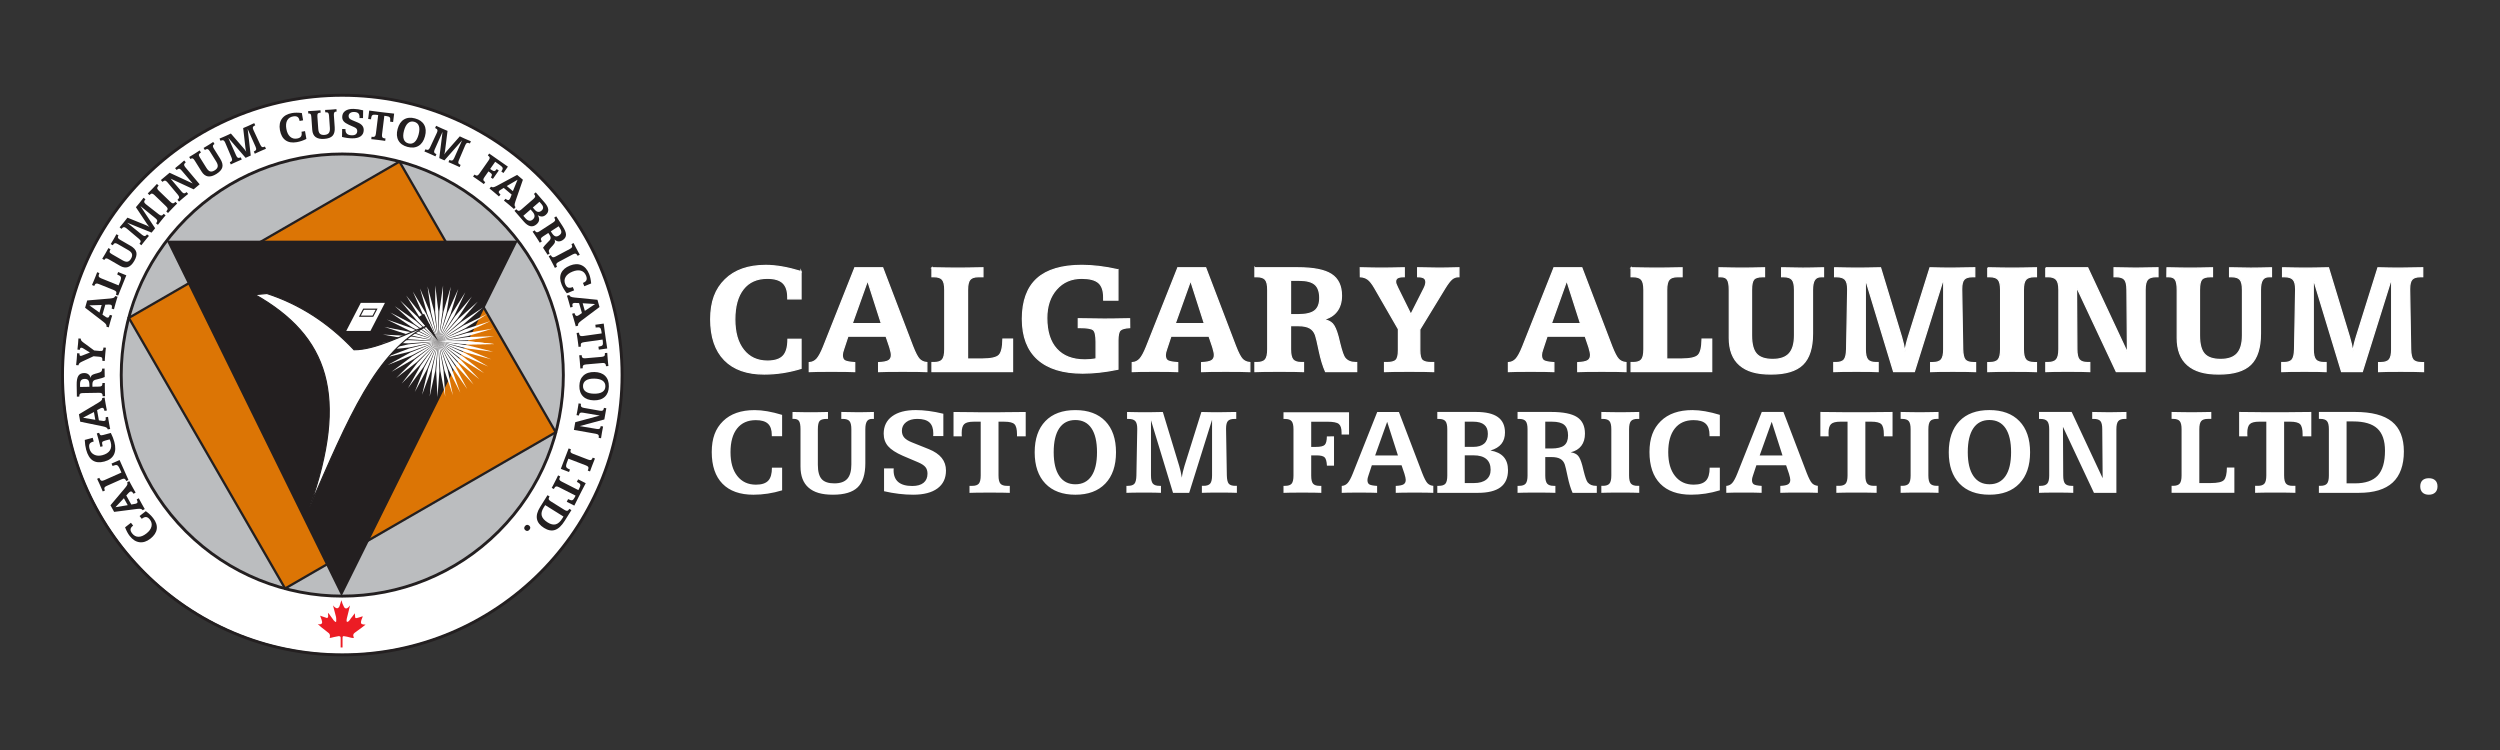 <?xml version="1.0" encoding="UTF-8"?><svg id="Layer_1" xmlns="http://www.w3.org/2000/svg" viewBox="0 0 2000 600"><rect x="0" y="0" width="2000" height="600" fill="#333333" stroke="none"/><circle cx="274.2" cy="299.62" r="223.5" style="fill:#fff; stroke-width:0px;"/><path d="m1826.09,214.23c4.99.09,8.76.16,11.31.2,2.55.04,4.92.07,7.07.07s4.52-.02,7.02-.07c2.51-.05,6.28-.11,11.31-.2l16.8,55.38c.52,1.78,1.02,3.66,1.49,5.67.45,2.01.86,4.13,1.22,6.39.23-1.85.54-3.77.99-5.74.45-1.96,1.02-4.07,1.72-6.32l17.35-55.38c4.04.09,7.34.16,9.85.2,2.51.04,4.88.07,7.09.07,3.7,0,9.58-.09,17.59-.27h1.27v7.14h-1.78c-3.23,0-5.49.7-6.75,2.12-1.29,1.4-1.92,3.98-1.92,7.68v.79l.79,47.38c.09,4.29.77,7.14,2.01,8.58,1.27,1.42,3.48,2.15,6.66,2.15h1.65v7.2c-2.21-.09-4.56-.16-7.09-.2-2.51-.04-6.26-.07-11.25-.07s-8.47.02-10.89.07c-2.39.04-4.63.11-6.71.2v-7.2h1.78c3.18,0,5.42-.77,6.73-2.28,1.29-1.54,1.94-4.31,1.94-8.38v-57.12l-23.49,74.98h-16.6l-22.63-74.51v56.64c0,4.07.63,6.84,1.92,8.38,1.29,1.51,3.52,2.28,6.75,2.28h1.58v7.2c-1.94-.09-4.09-.16-6.46-.2-2.35-.04-5.98-.07-10.86-.07s-8.61.02-11.14.07c-2.51.04-4.83.11-7,.2v-7.2h1.58c3.18,0,5.4-.72,6.66-2.19,1.24-1.45,1.92-4.27,2.01-8.47l.86-47.45v-.65c0-3.68-.68-6.23-2.01-7.72-1.36-1.47-3.64-2.21-6.87-2.21h-1.58v-7.14Zm-92.49,0c5.08.09,8.88.16,11.45.2,2.55.04,4.88.07,6.93.07,2.21,0,4.61-.02,7.23-.07,2.6-.05,6.19-.11,10.77-.2v7.14h-1.58c-3.46,0-5.78.7-6.98,2.08-1.22,1.4-1.83,4.22-1.83,8.52v36.45c0,6.89,1.31,11.79,3.93,14.73,2.62,2.94,6.96,4.4,13.01,4.4s10.46-1.56,13.26-4.68c2.8-3.09,4.2-8.02,4.2-14.7v-36.2c0-4.02-.63-6.8-1.92-8.31-1.29-1.51-3.52-2.28-6.75-2.28h-1.65v-7.14h.79c7.25.18,12.63.27,16.15.27,1.99,0,4.13-.02,6.44-.07,2.28-.05,5.67-.11,10.12-.2v7.14h-2.06c-2.35,0-4.04.84-5.13,2.51-1.08,1.69-1.63,4.38-1.63,8.08v34.94c0,11.38-2.62,19.6-7.84,24.69-5.24,5.08-13.69,7.61-25.38,7.61s-19.45-2.39-25-7.2c-5.56-4.81-8.33-12.06-8.33-21.73v-38.3c0-4.02-.5-6.8-1.49-8.31-.99-1.51-2.69-2.28-5.13-2.28h-1.65l.07-7.14Zm-96.93,0h33.49l31.82,68.02-.41-50.3c0-4.11-.63-6.89-1.92-8.38-1.29-1.47-3.52-2.21-6.75-2.21h-1.65v-7.14h.41c7.5.18,13.17.27,17.01.27s9.67-.09,17.32-.27h.41v7.14h-1.65c-3.23,0-5.46.77-6.75,2.28-1.29,1.54-1.92,4.29-1.92,8.31v65.32h-23.04l-31.82-67.78.27,49.91c0,4.11.63,6.91,1.92,8.4,1.29,1.51,3.52,2.26,6.75,2.26h1.65v7.2c-2.08-.09-4.31-.16-6.71-.2-2.42-.04-6.03-.07-10.84-.07s-8.4.02-10.82.07c-2.39.04-4.65.11-6.77.2v-7.2h1.65c3.23,0,5.49-.77,6.82-2.33,1.33-1.54,1.99-4.31,1.99-8.33v-47.45c0-3.98-.65-6.73-1.99-8.27-1.33-1.56-3.59-2.33-6.82-2.33h-1.65v-7.14Zm-46.44,0c5.33.09,9.35.16,12.04.2,2.69.04,5.19.07,7.48.07s4.68-.02,7.36-.07c2.69-.05,6.71-.11,12.04-.2v7.14h-1.78c-3.23,0-5.47.77-6.75,2.28-1.29,1.54-1.92,4.29-1.92,8.31v47.45c0,4.07.65,6.84,1.94,8.38,1.31,1.51,3.55,2.28,6.73,2.28h1.78v7.2c-2.3-.09-4.76-.16-7.45-.2-2.66-.04-6.64-.07-11.95-.07s-9.4.02-12.06.07c-2.69.04-5.15.11-7.45.2v-7.2h1.58c3.23,0,5.47-.77,6.75-2.28,1.29-1.54,1.92-4.31,1.92-8.38v-47.45c0-4.02-.63-6.78-1.92-8.31-1.29-1.51-3.52-2.28-6.75-2.28h-1.58v-7.14Zm-122.5,0c4.99.09,8.76.16,11.31.2,2.55.04,4.92.07,7.07.07s4.52-.02,7.02-.07c2.51-.05,6.28-.11,11.31-.2l16.8,55.38c.52,1.78,1.02,3.66,1.49,5.67.45,2.01.86,4.13,1.22,6.39.23-1.85.54-3.77.99-5.74.45-1.96,1.02-4.07,1.72-6.32l17.35-55.38c4.04.09,7.34.16,9.85.2,2.51.04,4.88.07,7.09.07,3.7,0,9.58-.09,17.59-.27h1.27v7.14h-1.78c-3.23,0-5.49.7-6.75,2.12-1.29,1.4-1.92,3.98-1.92,7.68v.79l.79,47.38c.09,4.29.77,7.14,2.01,8.58,1.27,1.42,3.48,2.15,6.66,2.15h1.65v7.2c-2.21-.09-4.56-.16-7.09-.2-2.51-.04-6.26-.07-11.25-.07s-8.47.02-10.89.07c-2.39.04-4.63.11-6.71.2v-7.2h1.78c3.18,0,5.42-.77,6.73-2.28,1.29-1.54,1.94-4.31,1.94-8.38v-57.12l-23.49,74.98h-16.6l-22.63-74.51v56.64c0,4.07.63,6.84,1.92,8.38,1.29,1.51,3.52,2.28,6.75,2.28h1.58v7.2c-1.94-.09-4.09-.16-6.46-.2-2.35-.04-5.99-.07-10.86-.07s-8.61.02-11.14.07c-2.51.04-4.83.11-7,.2v-7.2h1.58c3.18,0,5.4-.72,6.66-2.19,1.24-1.45,1.92-4.27,2.01-8.47l.86-47.45v-.65c0-3.68-.68-6.23-2.01-7.72-1.35-1.47-3.64-2.21-6.87-2.21h-1.58v-7.14Zm-92.49,0c5.08.09,8.88.16,11.45.2,2.55.04,4.88.07,6.93.07,2.21,0,4.61-.02,7.23-.07,2.6-.05,6.19-.11,10.77-.2v7.14h-1.58c-3.46,0-5.78.7-6.98,2.08-1.22,1.4-1.83,4.22-1.83,8.52v36.45c0,6.89,1.31,11.79,3.93,14.73,2.62,2.94,6.96,4.4,13.01,4.4s10.46-1.56,13.26-4.68c2.8-3.09,4.2-8.02,4.2-14.7v-36.2c0-4.02-.63-6.8-1.92-8.31-1.29-1.51-3.52-2.28-6.75-2.28h-1.65v-7.14h.79c7.25.18,12.62.27,16.15.27,1.99,0,4.13-.02,6.44-.07,2.28-.05,5.67-.11,10.12-.2v7.14h-2.05c-2.35,0-4.04.84-5.13,2.51-1.08,1.69-1.63,4.38-1.63,8.08v34.94c0,11.38-2.62,19.6-7.84,24.69-5.24,5.08-13.69,7.61-25.38,7.61s-19.45-2.39-25-7.2c-5.56-4.81-8.33-12.06-8.33-21.73v-38.3c0-4.02-.5-6.8-1.49-8.31-.99-1.51-2.69-2.28-5.13-2.28h-1.65l.07-7.14Zm-70.35,0c5.65.09,9.89.16,12.74.2,2.85.04,5.46.07,7.84.07s5.01-.02,7.88-.07c2.87-.05,6.98-.11,12.31-.2v7.14h-3.64c-3.23,0-5.46.77-6.75,2.28-1.29,1.54-1.92,4.29-1.92,8.31v55.26h11.65c7.09,0,11.63-1.02,13.6-3.05,1.97-2.03,2.98-6.32,3.07-12.9h7.68v26h-64.46v-7.2h1.58c3.23,0,5.47-.77,6.75-2.28,1.29-1.51,1.92-4.31,1.92-8.38v-47.45c0-4.02-.63-6.78-1.92-8.31-1.29-1.51-3.52-2.28-6.75-2.28h-1.58v-7.14Zm-61.68,0h22.25l23.94,62.74c2.12,5.42,3.93,8.9,5.47,10.46,1.51,1.54,3.5,2.42,5.92,2.64v7.2c-2.21-.09-4.65-.16-7.32-.2-2.66-.04-6.64-.07-11.95-.07s-9.26.02-11.9.07c-2.64.04-5.1.11-7.41.2v-7.14c3.88-.18,6.57-.72,8.04-1.63,1.47-.9,2.21-2.42,2.21-4.54,0-.61-.11-1.44-.34-2.51-.2-1.06-.54-2.3-.97-3.7l-2.98-8.81h-30.51l-3.5,10.59c-.36,1.02-.61,1.87-.77,2.57-.16.72-.23,1.38-.23,1.99,0,2.12.61,3.59,1.81,4.4,1.22.81,3.93,1.36,8.11,1.63v7.14c-2.24-.09-4.65-.16-7.23-.2-2.6-.04-6.41-.07-11.5-.07s-8.61.02-10.98.07c-2.39.04-4.58.11-6.62.2v-7.14c2.37-.14,4.4-1.11,6.05-2.91,1.65-1.81,3.43-5.1,5.33-9.87l25.07-63.12Zm10.19,10.12l-12.35,34.56h23.42l-11.07-34.56Zm-165.14-10.12c4.45.09,7.91.16,10.32.2,2.44.04,4.68.07,6.75.07s4.29-.02,6.78-.07c2.51-.05,6.26-.11,11.29-.2v7.14h-.66c-2.17,0-3.75.32-4.77.95-1.02.66-1.51,1.65-1.51,3.03,0,.52.11,1.17.38,1.94.27.77.68,1.74,1.27,2.89l10.59,21.43,10.5-20.78c.5-.93.86-1.83,1.13-2.76.27-.9.41-1.67.41-2.35,0-1.54-.52-2.64-1.56-3.34-1.04-.68-2.73-1.02-5.06-1.02v-7.14h.72c7.23.18,12.65.27,16.22.27,1.9,0,4-.02,6.32-.07,2.3-.05,5.55-.11,9.76-.2v7.14h-.52c-1.87,0-3.54.61-5.04,1.85-1.51,1.24-3.37,3.64-5.56,7.2l-20.19,33.11v16.8c0,3.97.63,6.59,1.92,7.84,1.29,1.26,3.7,1.9,7.27,1.9h1.92v7.2c-2.26-.09-4.7-.16-7.39-.2-2.66-.04-6.71-.07-12.13-.07s-9.44.02-12.17.07c-2.73.04-5.26.11-7.61.2v-7.2h1.92c3.52,0,5.94-.63,7.25-1.92,1.29-1.29,1.94-3.88,1.94-7.81v-17.07l-18.99-32.95c-1.94-3.36-3.75-5.65-5.42-6.89-1.69-1.24-3.68-1.92-6.03-2.06l-.07-7.14Zm-84.29,0h34.42c12.33,0,21.23,1.76,26.65,5.26,5.42,3.5,8.13,9.19,8.13,17.03,0,5.08-1.24,9.24-3.75,12.51-2.48,3.27-6.12,5.47-10.89,6.62,3.27.47,5.74,1.58,7.38,3.32,1.65,1.72,3.16,5.13,4.54,10.25.34,1.27.79,3.07,1.31,5.35,1.6,6.53,3,10.52,4.25,11.99,1.02,1.17,2.21,2.05,3.64,2.64,1.42.56,3.1.86,5.04.86h.65v7.2h-24.89c-1.99-4.45-3.66-10-5.06-16.67-1.38-6.66-2.37-10.82-2.94-12.44-.93-2.64-2.46-4.58-4.63-5.78-2.15-1.22-5.13-1.83-8.92-1.83h-6.48v18.86c0,4.07.63,6.84,1.92,8.38,1.29,1.51,3.52,2.28,6.75,2.28h1.72v7.2c-2.26-.09-4.72-.16-7.41-.2-2.69-.04-6.66-.07-11.93-.07s-9.39.02-12.06.07c-2.69.04-5.15.11-7.45.2v-7.2h1.58c3.23,0,5.47-.77,6.75-2.28,1.29-1.54,1.92-4.31,1.92-8.38v-47.45c0-4.02-.63-6.78-1.92-8.31-1.29-1.51-3.52-2.28-6.75-2.28h-1.58v-7.14Zm28.46,9.98v27.53h6.21c6.12,0,10.53-1.04,13.19-3.14,2.66-2.1,4-5.53,4-10.3s-1.29-8.58-3.84-10.77c-2.55-2.21-6.77-3.32-12.67-3.32h-6.89Zm-90.14-9.98h22.25l23.94,62.74c2.12,5.42,3.93,8.9,5.47,10.46,1.51,1.54,3.5,2.42,5.92,2.64v7.2c-2.21-.09-4.65-.16-7.32-.2-2.66-.04-6.64-.07-11.95-.07s-9.26.02-11.9.07c-2.64.04-5.1.11-7.41.2v-7.14c3.88-.18,6.57-.72,8.04-1.63,1.47-.9,2.21-2.42,2.21-4.54,0-.61-.11-1.44-.34-2.51-.2-1.06-.54-2.3-.97-3.7l-2.98-8.81h-30.51l-3.5,10.59c-.36,1.02-.61,1.87-.77,2.57-.16.72-.23,1.38-.23,1.99,0,2.12.61,3.59,1.81,4.4,1.22.81,3.93,1.36,8.11,1.63v7.14c-2.24-.09-4.65-.16-7.23-.2-2.6-.04-6.41-.07-11.5-.07s-8.61.02-10.98.07c-2.39.04-4.58.11-6.62.2v-7.14c2.37-.14,4.4-1.11,6.05-2.91,1.65-1.81,3.43-5.1,5.33-9.87l25.07-63.12Zm10.19,10.12l-12.35,34.56h23.42l-11.07-34.56Zm-58.13-8.54v24.3h-11.38v-2.19c0-5.47-1.35-9.4-4.07-11.74-2.71-2.37-7.23-3.55-13.53-3.55-8.31,0-15.04,2.91-20.19,8.76-5.17,5.85-7.75,13.53-7.75,23.06,0,10.77,2.62,19.04,7.88,24.82,5.24,5.78,12.81,8.67,22.63,8.67,1.42,0,2.87-.07,4.38-.2,1.49-.14,3.03-.34,4.56-.65v-13.64c0-5.24-.75-8.47-2.26-9.62-1.49-1.17-4.97-1.76-10.46-1.76h-1.51v-7.07h.41c9.12.18,15.92.27,20.44.27,2.46,0,5.13-.02,7.97-.07,2.85-.04,6.91-.11,12.2-.2l.07,7.07c-3.89.23-6.42.95-7.61,2.19-1.2,1.22-1.78,3.93-1.78,8.06v23.04c-5.13,1.06-10.03,1.85-14.73,2.35-4.7.52-9.19.77-13.46.77-15.7,0-27.67-3.68-35.91-11.04-8.22-7.38-12.33-18.14-12.33-32.3s3.93-25.11,11.81-32.21c7.88-7.07,19.81-10.61,35.77-10.61,4.36,0,8.94.29,13.75.86,4.81.56,9.85,1.47,15.09,2.64Zm-148.77-1.58c5.65.09,9.89.16,12.74.2,2.85.04,5.46.07,7.84.07s5.01-.02,7.88-.07c2.87-.05,6.98-.11,12.31-.2v7.14h-3.64c-3.23,0-5.46.77-6.75,2.28-1.29,1.54-1.92,4.29-1.92,8.31v55.26h11.65c7.09,0,11.63-1.02,13.6-3.05,1.97-2.03,2.98-6.32,3.07-12.9h7.68v26h-64.46v-7.2h1.58c3.23,0,5.47-.77,6.75-2.28,1.29-1.51,1.92-4.31,1.92-8.38v-47.45c0-4.02-.63-6.78-1.92-8.31-1.29-1.51-3.52-2.28-6.75-2.28h-1.58v-7.14Zm-61.68,0h22.25l23.94,62.74c2.12,5.42,3.93,8.9,5.47,10.46,1.51,1.54,3.5,2.42,5.92,2.64v7.2c-2.21-.09-4.65-.16-7.32-.2-2.66-.04-6.64-.07-11.95-.07s-9.26.02-11.9.07c-2.64.04-5.1.11-7.41.2v-7.14c3.88-.18,6.57-.72,8.04-1.63,1.47-.9,2.21-2.42,2.21-4.54,0-.61-.11-1.44-.34-2.51-.2-1.06-.54-2.3-.97-3.7l-2.98-8.81h-30.51l-3.5,10.59c-.36,1.02-.61,1.87-.77,2.57-.16.72-.23,1.38-.23,1.99,0,2.12.61,3.59,1.81,4.4,1.22.81,3.93,1.36,8.11,1.63v7.14c-2.24-.09-4.65-.16-7.23-.2-2.6-.04-6.41-.07-11.5-.07s-8.61.02-10.98.07c-2.39.04-4.58.11-6.62.2v-7.14c2.37-.14,4.4-1.11,6.05-2.91,1.65-1.81,3.43-5.1,5.33-9.87l25.07-63.12Zm10.19,10.12l-12.35,34.56h23.42l-11.07-34.56Zm-53.25-7.14v21.91h-10.59v-1.2c0-5.28-1.31-9.17-3.93-11.61-2.62-2.46-6.77-3.68-12.47-3.68-8.29,0-14.7,2.85-19.22,8.56-4.52,5.72-6.78,13.82-6.78,24.33s2.33,18.59,6.98,24.48c4.65,5.92,11.04,8.88,19.15,8.88,5.83,0,10.01-1.35,12.56-4.06,2.57-2.71,3.84-7.18,3.84-13.39h10.46v23.29c-4.9,1.49-9.8,2.62-14.68,3.37-4.9.74-9.82,1.13-14.77,1.13-13.84,0-24.44-3.77-31.78-11.29-7.34-7.52-11.02-18.36-11.02-32.52s3.86-24.17,11.59-31.73c7.7-7.57,18.54-11.34,32.48-11.34,4.07,0,8.42.41,13.1,1.22,4.68.81,9.71,2.05,15.09,3.68Z" style="fill:#fff; stroke:#fff; stroke-miterlimit:10;"/><path d="m1943.05,382.57c2.2,0,3.91.56,5.12,1.71,1.21,1.13,1.83,2.74,1.83,4.84s-.62,3.73-1.85,4.89c-1.25,1.18-2.94,1.76-5.1,1.76s-3.85-.58-5.05-1.76c-1.21-1.16-1.81-2.8-1.81-4.89s.6-3.71,1.78-4.84c1.18-1.14,2.89-1.71,5.09-1.71m-87.97-53.01h28.93c13.32,0,23.18,2.57,29.53,7.73,6.35,5.16,9.54,13.15,9.54,23.93s-2.99,19.34-8.97,24.83c-5.97,5.47-14.96,8.22-26.96,8.22h-32.06v-5.61h1.23c2.52,0,4.26-.6,5.26-1.78,1-1.2,1.5-3.36,1.5-6.53v-36.97c0-3.13-.49-5.28-1.5-6.48-1-1.18-2.74-1.78-5.26-1.78h-1.23v-5.56Zm22.17,7.58v49.54h6.76c8.27,0,14.34-2.1,18.2-6.28,3.85-4.21,5.77-10.81,5.77-19.8,0-8.08-2.04-14.01-6.14-17.79-4.08-3.78-10.52-5.67-19.32-5.67h-5.26Zm-85.95-7.58c5.12,0,10.61.05,16.49.16,1.69.04,2.73.05,3.15.05h17.84c.44,0,1.55-.02,3.29-.05,6.09-.11,11.74-.16,16.97-.16v19.48h-6.97v-1.65c0-3.98-.67-6.65-1.99-8.01-1.32-1.36-4.01-2.04-8.1-2.04h-4.7v43.01c0,3.17.51,5.33,1.51,6.53,1.02,1.18,2.78,1.78,5.3,1.78h2.22v5.61c-1.92-.07-3.99-.12-6.19-.16-2.2-.04-5.49-.05-9.91-.05s-7.76.02-9.98.05c-2.22.04-4.28.09-6.16.16v-5.61h2.22c2.48,0,4.22-.6,5.24-1.78,1-1.2,1.51-3.36,1.51-6.53v-43.01h-5.72c-3.64,0-6.14.65-7.48,1.94-1.34,1.28-2.01,3.62-2.01,7.04,0,.69.02,1.21.04,1.6.02.37.04.76.07,1.13h-6.65v-19.48Zm-54.04,0c4.4.07,7.71.12,9.93.16,2.22.04,4.26.05,6.11.05s3.91-.02,6.14-.05c2.23-.04,5.44-.09,9.59-.16v5.56h-2.83c-2.52,0-4.26.6-5.26,1.78-1,1.2-1.5,3.34-1.5,6.48v43.06h9.08c5.53,0,9.06-.79,10.59-2.38,1.53-1.58,2.32-4.93,2.39-10.05h5.98v20.25h-50.23v-5.61h1.23c2.52,0,4.26-.6,5.26-1.78,1-1.18,1.5-3.36,1.5-6.53v-36.97c0-3.13-.49-5.28-1.5-6.48-1-1.18-2.74-1.78-5.26-1.78h-1.23v-5.56Zm-106.04,0h26.1l24.79,53.01-.32-39.19c0-3.2-.49-5.37-1.5-6.53-1-1.14-2.75-1.72-5.26-1.72h-1.28v-5.56h.32c5.84.14,10.26.21,13.25.21s7.53-.07,13.5-.21h.32v5.56h-1.28c-2.52,0-4.26.6-5.26,1.78-1,1.2-1.5,3.34-1.5,6.48v50.89h-17.95l-24.8-52.81.21,38.89c0,3.2.49,5.38,1.5,6.55,1,1.18,2.75,1.76,5.26,1.76h1.28v5.61c-1.62-.07-3.36-.12-5.23-.16-1.88-.04-4.7-.05-8.45-.05s-6.55.02-8.43.05c-1.86.04-3.62.09-5.28.16v-5.61h1.28c2.52,0,4.28-.6,5.32-1.81,1.04-1.2,1.55-3.36,1.55-6.49v-36.97c0-3.1-.51-5.25-1.55-6.44-1.04-1.21-2.8-1.81-5.32-1.81h-1.28v-5.56Zm-39.68-1.5c10.26,0,18.27,2.94,23.97,8.83,5.7,5.89,8.55,14.22,8.55,24.94s-2.85,19.06-8.55,25.01c-5.7,5.95-13.71,8.92-23.97,8.92s-18.28-2.97-23.99-8.92c-5.7-5.95-8.55-14.27-8.55-25.01s2.85-19.04,8.53-24.94c5.68-5.9,13.69-8.83,24-8.83Zm0,7.94c-5.61,0-9.91,2.2-12.88,6.6-2.97,4.4-4.45,10.77-4.45,19.13s1.5,14.64,4.49,19.06c2.99,4.42,7.27,6.62,12.85,6.62s9.89-2.2,12.86-6.58c2.97-4.38,4.45-10.73,4.45-19.09s-1.48-14.76-4.44-19.15c-2.96-4.38-7.25-6.58-12.88-6.58Zm-71.04-6.44c4.15.07,7.29.12,9.38.16,2.09.04,4.05.05,5.83.05s3.64-.02,5.74-.05c2.09-.04,5.23-.09,9.38-.16v5.56h-1.39c-2.52,0-4.26.6-5.26,1.78-1,1.2-1.5,3.34-1.5,6.48v36.97c0,3.17.51,5.33,1.51,6.53,1.02,1.18,2.76,1.78,5.24,1.78h1.39v5.61c-1.79-.07-3.71-.12-5.81-.16-2.08-.04-5.17-.05-9.31-.05s-7.32.02-9.4.05c-2.09.04-4.01.09-5.81.16v-5.61h1.23c2.52,0,4.26-.6,5.26-1.78,1-1.2,1.5-3.36,1.5-6.53v-36.97c0-3.13-.49-5.28-1.5-6.48-1-1.18-2.75-1.78-5.26-1.78h-1.23v-5.56Zm-64.2,0c5.12,0,10.61.05,16.49.16,1.69.04,2.73.05,3.15.05h17.84c.44,0,1.55-.02,3.29-.05,6.09-.11,11.74-.16,16.96-.16v19.48h-6.97v-1.65c0-3.98-.67-6.65-1.99-8.01-1.32-1.36-4.01-2.04-8.1-2.04h-4.7v43.01c0,3.17.51,5.33,1.51,6.53,1.02,1.18,2.78,1.78,5.3,1.78h2.22v5.61c-1.92-.07-3.99-.12-6.19-.16-2.2-.04-5.49-.05-9.91-.05s-7.76.02-9.98.05c-2.22.04-4.28.09-6.16.16v-5.61h2.22c2.48,0,4.22-.6,5.24-1.78,1-1.2,1.51-3.36,1.51-6.53v-43.01h-5.72c-3.64,0-6.14.65-7.48,1.94-1.34,1.28-2.01,3.62-2.01,7.04,0,.69.02,1.21.04,1.6.02.37.04.76.07,1.13h-6.65v-19.48Zm-46.88,0h17.33l18.65,48.89c1.65,4.22,3.06,6.93,4.26,8.15,1.18,1.2,2.73,1.88,4.61,2.06v5.61c-1.72-.07-3.62-.12-5.7-.16-2.08-.04-5.17-.05-9.31-.05s-7.22.02-9.27.05c-2.06.04-3.98.09-5.77.16v-5.56c3.03-.14,5.12-.56,6.26-1.27,1.14-.7,1.73-1.88,1.73-3.54,0-.47-.09-1.13-.26-1.95-.16-.83-.42-1.8-.76-2.89l-2.32-6.86h-23.78l-2.73,8.25c-.28.79-.47,1.46-.6,2.01-.12.56-.18,1.07-.18,1.55,0,1.65.47,2.8,1.41,3.43.95.63,3.06,1.06,6.32,1.27v5.56c-1.74-.07-3.62-.12-5.63-.16-2.02-.04-5-.05-8.96-.05s-6.71.02-8.55.05c-1.86.04-3.57.09-5.16.16v-5.56c1.85-.11,3.43-.86,4.72-2.27,1.28-1.41,2.68-3.98,4.15-7.69l19.53-49.19Zm7.94,7.88l-9.63,26.93h18.25l-8.62-26.93Zm-41.5-5.56v17.07h-8.25v-.93c0-4.12-1.02-7.15-3.06-9.05-2.04-1.92-5.28-2.87-9.71-2.87-6.46,0-11.46,2.22-14.98,6.67-3.52,4.45-5.28,10.77-5.28,18.95s1.81,14.48,5.44,19.08c3.62,4.61,8.61,6.92,14.92,6.92,4.54,0,7.8-1.06,9.79-3.17,2.01-2.11,2.99-5.6,2.99-10.43h8.15v18.14c-3.82,1.16-7.64,2.04-11.44,2.62-3.82.58-7.65.88-11.51.88-10.79,0-19.04-2.94-24.76-8.8-5.72-5.86-8.59-14.31-8.59-25.34s3.01-18.83,9.03-24.72c6-5.9,14.45-8.83,25.31-8.83,3.17,0,6.56.32,10.21.95,3.64.63,7.57,1.6,11.76,2.87Zm-94.8-2.32c4.15.07,7.29.12,9.38.16,2.09.04,4.05.05,5.83.05s3.64-.02,5.74-.05c2.09-.04,5.23-.09,9.38-.16v5.56h-1.39c-2.52,0-4.26.6-5.26,1.78-1,1.2-1.5,3.34-1.5,6.48v36.97c0,3.17.51,5.33,1.51,6.53,1.02,1.18,2.76,1.78,5.24,1.78h1.39v5.61c-1.79-.07-3.71-.12-5.81-.16-2.08-.04-5.17-.05-9.31-.05s-7.32.02-9.4.05c-2.09.04-4.01.09-5.81.16v-5.61h1.23c2.52,0,4.26-.6,5.26-1.78,1-1.2,1.5-3.36,1.5-6.53v-36.97c0-3.13-.49-5.28-1.5-6.48-1-1.18-2.75-1.78-5.26-1.78h-1.23v-5.56Zm-67.03,0h26.82c9.61,0,16.54,1.37,20.77,4.1,4.22,2.73,6.34,7.16,6.34,13.27,0,3.96-.97,7.2-2.92,9.75-1.94,2.55-4.77,4.26-8.48,5.16,2.55.37,4.47,1.23,5.75,2.59,1.29,1.34,2.46,3.99,3.54,7.99.26.98.62,2.39,1.02,4.17,1.25,5.09,2.34,8.2,3.31,9.35.79.91,1.73,1.6,2.83,2.06,1.11.44,2.41.67,3.92.67h.51v5.61h-19.39c-1.55-3.47-2.85-7.8-3.94-12.99-1.07-5.19-1.85-8.43-2.29-9.7-.72-2.06-1.92-3.57-3.61-4.5-1.67-.95-3.99-1.43-6.95-1.43h-5.05v14.7c0,3.17.49,5.33,1.5,6.53,1,1.18,2.75,1.78,5.26,1.78h1.34v5.61c-1.76-.07-3.68-.12-5.77-.16-2.09-.04-5.19-.05-9.29-.05s-7.32.02-9.4.05c-2.09.04-4.01.09-5.81.16v-5.61h1.23c2.52,0,4.26-.6,5.26-1.78,1-1.2,1.5-3.36,1.5-6.53v-36.97c0-3.13-.49-5.28-1.5-6.48-1-1.18-2.74-1.78-5.26-1.78h-1.23v-5.56Zm22.17,7.78v21.45h4.84c4.77,0,8.2-.81,10.28-2.45,2.08-1.64,3.11-4.31,3.11-8.02s-1-6.69-2.99-8.39c-1.99-1.72-5.28-2.59-9.87-2.59h-5.37Zm-86.35-7.78h31.04c7.76,0,13.55,1.35,17.37,4.07,3.82,2.73,5.72,6.85,5.72,12.39,0,3.71-.97,6.76-2.89,9.12-1.92,2.38-4.82,4.13-8.71,5.26,4.68.79,8.18,2.5,10.52,5.1,2.34,2.62,3.5,6.16,3.5,10.63,0,6.11-1.99,10.66-5.98,13.66-3.98,2.99-10.05,4.49-18.2,4.49h-32.38v-5.61h1.23c2.52,0,4.26-.58,5.26-1.72,1-1.16,1.5-3.34,1.5-6.58v-36.97c0-3.13-.49-5.28-1.5-6.48-1-1.18-2.74-1.78-5.26-1.78h-1.23v-5.56Zm21.96,7.78v20.17h6.76c3.85,0,6.76-.88,8.75-2.62,1.97-1.76,2.96-4.36,2.96-7.8s-.97-5.7-2.92-7.32c-1.94-1.62-4.86-2.43-8.78-2.43h-6.76Zm0,26.93v22.17h7.48c4.19,0,7.44-.93,9.75-2.78,2.3-1.86,3.45-4.47,3.45-7.85,0-3.78-1.14-6.65-3.45-8.61-2.31-1.95-5.7-2.94-10.17-2.94h-7.06Zm-70.02-34.7h17.33l18.65,48.89c1.65,4.22,3.06,6.93,4.26,8.15,1.18,1.2,2.73,1.88,4.61,2.06v5.61c-1.72-.07-3.62-.12-5.7-.16-2.08-.04-5.17-.05-9.31-.05s-7.22.02-9.27.05c-2.06.04-3.98.09-5.77.16v-5.56c3.03-.14,5.12-.56,6.26-1.27,1.14-.7,1.73-1.88,1.73-3.54,0-.47-.09-1.13-.26-1.95-.16-.83-.42-1.8-.76-2.89l-2.32-6.86h-23.78l-2.73,8.25c-.28.79-.47,1.46-.6,2.01-.12.56-.18,1.07-.18,1.55,0,1.65.47,2.8,1.41,3.43.95.63,3.06,1.06,6.32,1.27v5.56c-1.74-.07-3.62-.12-5.63-.16-2.02-.04-5-.05-8.96-.05s-6.71.02-8.55.05c-1.86.04-3.57.09-5.16.16v-5.56c1.85-.11,3.43-.86,4.72-2.27,1.28-1.41,2.68-3.98,4.15-7.69l19.53-49.19Zm7.94,7.88l-9.63,26.93h18.25l-8.62-26.93Zm-82.94-7.67h52.44v17.84h-5.98v-1.6c0-3.36-.74-5.65-2.2-6.84-1.46-1.22-4.49-1.81-9.1-1.81h-12.99v20.15h3.66c3.68,0,6.07-.55,7.16-1.65,1.11-1.09,1.67-3.34,1.71-6.76l5.72-.05v23.48h-5.67c-.17-3.38-.79-5.6-1.83-6.65-1.06-1.07-3.26-1.6-6.63-1.6h-4.12v16.08c0,3.24.49,5.42,1.5,6.58,1,1.14,2.75,1.72,5.26,1.72h1.34v5.61c-1.83-.07-3.78-.12-5.9-.16-2.13-.04-5.3-.05-9.52-.05s-7.2.02-9.24.05c-2.02.04-3.89.09-5.61.16v-5.61h1.23c2.52,0,4.26-.58,5.26-1.72,1-1.16,1.5-3.34,1.5-6.58v-36.96c0-3.13-.49-5.3-1.5-6.48-1-1.18-2.74-1.78-5.26-1.78h-1.23v-5.37Zm-125.14-.21c3.89.07,6.83.12,8.82.16,1.99.04,3.84.05,5.51.05s3.52-.02,5.47-.05c1.95-.04,4.89-.09,8.82-.16l13.09,43.15c.4,1.39.79,2.85,1.16,4.42.35,1.57.67,3.22.95,4.98.18-1.44.42-2.94.77-4.47.35-1.53.79-3.17,1.34-4.93l13.52-43.15c3.15.07,5.72.12,7.67.16,1.95.04,3.8.05,5.53.05,2.89,0,7.46-.07,13.71-.21h.99v5.56h-1.39c-2.52,0-4.28.55-5.26,1.65-1,1.09-1.5,3.1-1.5,5.98v.62l.62,36.92c.07,3.34.6,5.56,1.57,6.69.98,1.11,2.71,1.67,5.19,1.67h1.28v5.61c-1.72-.07-3.55-.12-5.53-.16-1.95-.04-4.87-.05-8.76-.05s-6.6.02-8.48.05c-1.86.04-3.61.09-5.23.16v-5.61h1.39c2.48,0,4.22-.6,5.24-1.78,1-1.2,1.51-3.36,1.51-6.53v-44.51l-18.3,58.43h-12.93l-17.63-58.06v44.14c0,3.17.49,5.33,1.5,6.53,1,1.18,2.74,1.78,5.26,1.78h1.23v5.61c-1.51-.07-3.19-.12-5.03-.16-1.83-.04-4.66-.05-8.47-.05s-6.7.02-8.68.05c-1.95.04-3.77.09-5.46.16v-5.61h1.23c2.48,0,4.21-.56,5.19-1.71.97-1.13,1.5-3.33,1.57-6.6l.67-36.97v-.51c0-2.87-.53-4.86-1.57-6.02-1.05-1.14-2.83-1.72-5.35-1.72h-1.23v-5.56Zm-41.37-1.5c10.26,0,18.27,2.94,23.97,8.83,5.7,5.89,8.55,14.22,8.55,24.94s-2.85,19.06-8.55,25.01c-5.7,5.95-13.71,8.92-23.97,8.92s-18.28-2.97-23.99-8.92c-5.7-5.95-8.55-14.27-8.55-25.01s2.85-19.04,8.53-24.94c5.68-5.9,13.69-8.83,24-8.83Zm0,7.94c-5.61,0-9.91,2.2-12.88,6.6-2.97,4.4-4.45,10.77-4.45,19.13s1.5,14.64,4.49,19.06c2.99,4.42,7.27,6.62,12.85,6.62s9.89-2.2,12.86-6.58c2.97-4.38,4.45-10.73,4.45-19.09s-1.48-14.76-4.44-19.15c-2.96-4.38-7.25-6.58-12.88-6.58Zm-97.46-6.44c5.12,0,10.61.05,16.49.16,1.69.04,2.73.05,3.15.05h17.84c.44,0,1.55-.02,3.29-.05,6.09-.11,11.74-.16,16.97-.16v19.48h-6.97v-1.65c0-3.98-.67-6.65-1.99-8.01-1.32-1.36-4.01-2.04-8.1-2.04h-4.7v43.01c0,3.17.51,5.33,1.51,6.53,1.02,1.18,2.78,1.78,5.3,1.78h2.22v5.61c-1.92-.07-3.99-.12-6.19-.16-2.2-.04-5.49-.05-9.91-.05s-7.76.02-9.98.05-4.28.09-6.16.16v-5.61h2.22c2.48,0,4.22-.6,5.24-1.78,1-1.2,1.51-3.36,1.51-6.53v-43.01h-5.72c-3.64,0-6.14.65-7.48,1.94-1.34,1.28-2.01,3.62-2.01,7.04,0,.69.02,1.21.04,1.6.02.37.04.76.07,1.13h-6.65v-19.48Zm-8.15,1.44v17.84h-8.15c.04-.25.05-.51.07-.83.02-.32.04-.74.04-1.29,0-3.99-1.04-6.93-3.1-8.8-2.06-1.88-5.3-2.82-9.7-2.82-3.71,0-6.69.86-8.94,2.61-2.25,1.74-3.38,4.03-3.38,6.88,0,2.18.62,3.98,1.85,5.42,1.25,1.44,3.34,2.76,6.3,3.92l13.41,5.37c4.59,1.85,8.04,4.21,10.31,7.04,2.27,2.83,3.4,6.2,3.4,10.07,0,6.19-2.27,10.96-6.81,14.31-4.54,3.36-11.03,5.03-19.48,5.03-3.68,0-7.46-.23-11.37-.7-3.91-.46-7.87-1.16-11.88-2.08v-18.25h7.73c0,.18-.02.42-.05.77-.04.33-.05.58-.05.72,0,4.15,1.25,7.29,3.73,9.4,2.5,2.11,6.21,3.17,11.18,3.17,3.94,0,6.97-.84,9.06-2.55,2.09-1.71,3.15-4.14,3.15-7.29,0-2.16-.55-3.92-1.65-5.28-1.09-1.35-3.01-2.62-5.72-3.78l-12.37-5.26c-5.53-2.41-9.47-4.98-11.81-7.69-2.34-2.71-3.5-6.05-3.5-10,0-5.95,2.25-10.59,6.76-13.9,4.5-3.33,10.81-4.98,18.92-4.98,3.27,0,6.72.25,10.38.72,3.66.48,7.57,1.21,11.68,2.22Zm-120.63-1.44c3.96.07,6.92.12,8.92.16,1.99.04,3.8.05,5.4.05,1.72,0,3.59-.02,5.63-.05,2.02-.04,4.82-.09,8.39-.16v5.56h-1.23c-2.69,0-4.51.55-5.44,1.62-.95,1.09-1.43,3.29-1.43,6.64v28.4c0,5.37,1.02,9.19,3.06,11.47,2.04,2.29,5.42,3.43,10.14,3.43s8.15-1.21,10.33-3.64c2.18-2.41,3.27-6.25,3.27-11.46v-28.21c0-3.13-.49-5.3-1.5-6.48-1-1.18-2.74-1.78-5.26-1.78h-1.29v-5.56h.62c5.65.14,9.84.21,12.58.21,1.55,0,3.22-.02,5.01-.05,1.78-.04,4.42-.09,7.88-.16v5.56h-1.6c-1.83,0-3.15.65-3.99,1.95-.84,1.32-1.27,3.41-1.27,6.3v27.22c0,8.87-2.04,15.28-6.11,19.24-4.08,3.96-10.67,5.93-19.78,5.93s-15.15-1.87-19.48-5.61c-4.33-3.75-6.49-9.4-6.49-16.93v-29.85c0-3.13-.39-5.3-1.16-6.48-.77-1.18-2.09-1.78-3.99-1.78h-1.28l.05-5.56Zm-8.36,2.32v17.07h-8.25v-.93c0-4.12-1.02-7.15-3.06-9.05-2.04-1.92-5.28-2.87-9.71-2.87-6.46,0-11.46,2.22-14.98,6.67-3.52,4.45-5.28,10.77-5.28,18.95s1.81,14.48,5.44,19.08c3.62,4.61,8.61,6.92,14.92,6.92,4.54,0,7.8-1.06,9.79-3.17,2.01-2.11,2.99-5.6,2.99-10.43h8.15v18.14c-3.82,1.16-7.64,2.04-11.44,2.62-3.82.58-7.65.88-11.51.88-10.79,0-19.04-2.94-24.76-8.8-5.72-5.86-8.59-14.31-8.59-25.34s3.01-18.83,9.03-24.72c6-5.9,14.45-8.83,25.31-8.83,3.17,0,6.56.32,10.21.95,3.64.63,7.57,1.6,11.76,2.87Z" style="fill:#fff; stroke-width:0px;"/><circle cx="273.83" cy="300.05" r="176.85" transform="translate(-131.96 281.51) rotate(-45)" style="fill:#bbbdbf; stroke-width:0px;"/><circle cx="273.83" cy="300.05" r="176.85" transform="translate(-131.96 281.51) rotate(-45)" style="fill:none; stroke:#231f20; stroke-miterlimit:22.93; stroke-width:2.34px;"/><rect x="148.83" y="175.05" width="250" height="250" transform="translate(-113.34 177.11) rotate(-30)" style="fill:#dc7505; stroke-width:0px;"/><rect x="148.83" y="175.05" width="250" height="250" transform="translate(-113.34 177.11) rotate(-30)" style="fill:none; stroke:#231f20; stroke-miterlimit:22.93; stroke-width:1.86px;"/><polygon points="273.22 476.9 133.41 192.53 414.25 192.53 273.22 476.9" style="fill:#231f20; fill-rule:evenodd; stroke-width:0px;"/><polygon points="350.66 272.99 374.51 272.96 395.34 275.24 374.51 275.54 350.66 272.99" style="fill:#fff; fill-rule:evenodd; stroke-width:0px;"/><polygon points="350.66 272.99 374.51 272.96 395.34 275.24 374.51 275.54 350.66 272.99" style="fill:#fff; fill-rule:evenodd; stroke-width:0px;"/><polygon points="350.66 272.99 374.27 269.64 395.22 269 374.63 272.2 350.66 272.99" style="fill:#fff; fill-rule:evenodd; stroke-width:0px;"/><polygon points="350.66 272.99 373.57 266.39 394.23 262.84 374.29 268.87 350.66 272.99" style="fill:#fff; fill-rule:evenodd; stroke-width:0px;"/><polygon points="350.66 272.99 372.43 263.26 392.39 256.87 373.48 265.62 350.66 272.99" style="fill:#fff; fill-rule:evenodd; stroke-width:0px;"/><polygon points="350.66 272.99 370.86 260.33 389.74 251.22 372.23 262.52 350.66 272.99" style="fill:#fff; fill-rule:evenodd; stroke-width:0px;"/><polygon points="350.66 272.99 368.9 257.64 386.33 246 370.57 259.62 350.66 272.99" style="fill:#fff; fill-rule:evenodd; stroke-width:0px;"/><polygon points="350.66 272.99 366.59 255.25 382.22 241.3 368.51 256.98 350.66 272.99" style="fill:#fff; fill-rule:evenodd; stroke-width:0px;"/><polygon points="350.66 272.99 363.96 253.2 377.5 237.21 366.11 254.65 350.66 272.99" style="fill:#fff; fill-rule:evenodd; stroke-width:0px;"/><polygon points="350.66 272.99 361.08 251.55 372.26 233.82 363.4 252.68 350.66 272.99" style="fill:#fff; fill-rule:evenodd; stroke-width:0px;"/><polygon points="350.66 272.99 357.99 250.3 366.6 231.2 360.45 251.1 350.66 272.99" style="fill:#fff; fill-rule:evenodd; stroke-width:0px;"/><polygon points="350.66 272.99 354.76 249.5 360.63 229.39 357.31 249.95 350.66 272.99" style="fill:#fff; fill-rule:evenodd; stroke-width:0px;"/><polygon points="350.66 272.99 351.45 249.16 354.46 228.42 354.04 249.25 350.66 272.99" style="fill:#fff; fill-rule:evenodd; stroke-width:0px;"/><polygon points="350.66 272.99 348.13 249.28 348.22 228.33 350.7 249.01 350.66 272.99" style="fill:#fff; fill-rule:evenodd; stroke-width:0px;"/><polygon points="350.66 272.99 344.85 249.87 342.03 229.1 347.36 249.24 350.66 272.99" style="fill:#fff; fill-rule:evenodd; stroke-width:0px;"/><polygon points="350.66 272.99 341.69 250.9 336 230.73 344.09 249.93 350.66 272.99" style="fill:#fff; fill-rule:evenodd; stroke-width:0px;"/><polygon points="350.66 272.99 338.7 252.36 330.26 233.18 340.94 251.07 350.66 272.99" style="fill:#fff; fill-rule:evenodd; stroke-width:0px;"/><polygon points="350.66 273 335.95 254.23 324.92 236.41 337.99 252.64 350.66 273" style="fill:#fff; fill-rule:evenodd; stroke-width:0px;"/><polygon points="350.66 273 333.48 256.46 320.08 240.34 335.28 254.6 350.66 273" style="fill:#fff; fill-rule:evenodd; stroke-width:0px;"/><polygon points="350.66 273 331.34 259.01 315.83 244.92 332.87 256.92 350.66 273" style="fill:#fff; fill-rule:evenodd; stroke-width:0px;"/><polygon points="350.66 273 329.59 261.83 312.26 250.04 330.8 259.55 350.66 273" style="fill:#fff; fill-rule:evenodd; stroke-width:0px;"/><polygon points="350.66 273 328.24 264.87 309.44 255.61 329.12 262.45 350.66 273" style="fill:#fff; fill-rule:evenodd; stroke-width:0px;"/><polygon points="350.66 273 327.33 268.07 307.42 261.51 327.86 265.54 350.66 273" style="fill:#fff; fill-rule:evenodd; stroke-width:0px;"/><polygon points="350.66 273 326.87 271.37 306.25 267.64 327.05 268.79 350.66 273" style="fill:#fff; fill-rule:evenodd; stroke-width:0px;"/><polygon points="350.66 273 326.87 274.7 305.93 273.87 326.69 272.12 350.66 273" style="fill:#fff; fill-rule:evenodd; stroke-width:0px;"/><polygon points="350.66 273 327.34 277.99 306.49 280.09 326.8 275.46 350.66 273" style="fill:#fff; fill-rule:evenodd; stroke-width:0px;"/><polygon points="350.66 273 328.26 281.19 307.91 286.17 327.38 278.76 350.66 273" style="fill:#fff; fill-rule:evenodd; stroke-width:0px;"/><polygon points="350.66 273 329.62 284.23 310.16 291.99 328.41 281.94 350.66 273" style="fill:#fff; fill-rule:evenodd; stroke-width:0px;"/><polygon points="350.66 273 331.39 287.04 313.2 297.44 329.87 284.95 350.66 273" style="fill:#fff; fill-rule:evenodd; stroke-width:0px;"/><polygon points="350.66 273 333.53 289.59 316.96 302.42 331.74 287.73 350.66 273" style="fill:#fff; fill-rule:evenodd; stroke-width:0px;"/><polygon points="350.66 273 336.01 291.81 321.38 306.82 333.97 290.22 350.66 273" style="fill:#fff; fill-rule:evenodd; stroke-width:0px;"/><polygon points="350.66 273 338.77 293.67 326.38 310.57 336.53 292.37 350.66 273" style="fill:#fff; fill-rule:evenodd; stroke-width:0px;"/><polygon points="350.66 273 341.76 295.12 331.84 313.58 339.36 294.15 350.66 273" style="fill:#fff; fill-rule:evenodd; stroke-width:0px;"/><polygon points="350.66 273 344.93 296.14 337.67 315.8 342.42 295.52 350.66 273" style="fill:#fff; fill-rule:evenodd; stroke-width:0px;"/><polygon points="350.66 273 348.21 296.72 343.76 317.2 345.63 296.45 350.66 273" style="fill:#fff; fill-rule:evenodd; stroke-width:0px;"/><polygon points="350.66 273 351.53 296.83 349.98 317.73 348.95 296.92 350.66 273" style="fill:#fff; fill-rule:evenodd; stroke-width:0px;"/><polygon points="350.66 273 354.84 296.47 356.21 317.39 352.29 296.92 350.66 273" style="fill:#fff; fill-rule:evenodd; stroke-width:0px;"/><polygon points="350.66 273 358.07 295.66 362.33 316.18 355.61 296.46 350.66 273" style="fill:#fff; fill-rule:evenodd; stroke-width:0px;"/><polygon points="350.66 273 361.15 294.41 368.23 314.14 358.82 295.55 350.66 273" style="fill:#fff; fill-rule:evenodd; stroke-width:0px;"/><polygon points="350.66 273 364.03 292.74 373.78 311.29 361.88 294.19 350.66 273" style="fill:#fff; fill-rule:evenodd; stroke-width:0px;"/><polygon points="350.66 273 366.65 290.69 378.89 307.7 364.72 292.42 350.66 273" style="fill:#fff; fill-rule:evenodd; stroke-width:0px;"/><polygon points="350.66 273 368.95 288.3 383.44 303.43 367.29 290.28 350.66 273" style="fill:#fff; fill-rule:evenodd; stroke-width:0px;"/><polygon points="350.66 272.99 370.9 285.6 387.36 298.58 369.53 287.79 350.66 272.99" style="fill:#fff; fill-rule:evenodd; stroke-width:0px;"/><polygon points="350.66 272.99 372.46 282.66 390.56 293.22 371.41 285.02 350.66 272.99" style="fill:#fff; fill-rule:evenodd; stroke-width:0px;"/><polygon points="350.66 272.99 373.59 279.53 392.99 287.47 372.88 282.02 350.66 272.99" style="fill:#fff; fill-rule:evenodd; stroke-width:0px;"/><polygon points="350.66 272.99 374.28 276.28 394.59 281.44 373.92 278.84 350.66 272.99" style="fill:#fff; fill-rule:evenodd; stroke-width:0px;"/><circle cx="273.83" cy="300.05" r="223.83" style="fill:none; stroke:#231f20; stroke-miterlimit:22.93; stroke-width:2.34px;"/><path d="m203.99,235.68l9.57-.87c25.44,8.31,48.8,22.88,69.65,44.99,17.33.12,39.95-12.1,60.26-19.87.36-.14-.32.39-.79.33-41.62,19.86-63.83,73.89-94.98,145.37,31.48-89.25,15.09-136.65-43.72-169.96Z" style="fill:#fff; fill-rule:evenodd; stroke-width:0px;"/><path d="m203.99,235.68l9.57-.87c25.44,8.31,48.8,22.88,69.65,44.99,17.33.12,39.95-12.1,60.26-19.87.36-.14-.32.39-.79.33-41.62,19.86-63.83,73.89-94.98,145.37,31.48-89.25,15.09-136.65-43.72-169.96Z" style="fill:none; stroke:#231f20; stroke-miterlimit:22.93; stroke-width:.93px;"/><polygon points="288.62 242.3 307.95 242.3 296.33 264.77 277 264.77 288.62 242.3" style="fill:#fff; fill-rule:evenodd; stroke-width:0px;"/><polygon points="290.86 247.36 301.26 247.36 298.31 252.97 287.9 252.97 290.86 247.36" style="fill:#fff; fill-rule:evenodd; stroke-width:0px;"/><polygon points="290.86 247.36 301.26 247.36 298.31 252.97 287.9 252.97 290.86 247.36" style="fill:none; stroke:#231f20; stroke-miterlimit:22.93; stroke-width:.93px;"/><path d="m273.13,480.18c.6,2.23,1.23,3.88,1.88,4.97.45,1.08,1.09,1.62,1.91,1.62.85-.04,1.89-.85,3.12-2.42l-2.67,10.82c0,.06-.01.15-.03.26-.02.11-.03.24-.03.41-.04.13-.07.34-.07.64,0,.63.17.98.51,1.04.51-.04.97-.28,1.37-.73.68-.71,1.1-1.24,1.24-1.63.09-.12.29-.4.61-.83.15-.16.3-.36.48-.58.17-.21.35-.43.54-.66.42-.55.78-1.03,1.08-1.43.3-.4.55-.75.77-1.05,0,.35.06.99.18,1.95,0,.62.04,1.1.13,1.43.13.36.37.54.73.54.04,0,.39-.06,1.02-.2.4-.14,1.09-.35,2.04-.6,1.23-.42,2-.64,2.32-.64-.96,2.12-1.46,3.71-1.5,4.74.07.88.37,1.37.92,1.5.61.24,1.54.35,2.8.35-.71.55-1.38,1.1-2.04,1.61-.65.52-1.33,1.03-2,1.52-.37.25-.71.49-1.02.73-.32.23-.61.45-.86.64-.33.23-.6.43-.85.6-.24.17-.46.34-.65.51-.78.51-1.44,1.03-1.98,1.56-.34.49-.5,1-.5,1.55.03.4.21,1.08.5,2.01-.97,0-1.76-.09-2.35-.26-.55-.07-1.55-.32-3-.76-1.42-.32-2.34-.48-2.74-.48-.63,0-.96.41-.96,1.24v7.83h-1.52v-7.83c0-.83-.52-1.24-1.56-1.24-.34,0-1.57.24-3.7.73-1.97.51-3.15.77-3.53.77.17-.62.26-1.23.26-1.82,0-.71-.24-1.33-.71-1.88-.98-.87-2.17-1.82-3.6-2.87-1.65-1.18-3.46-2.7-5.41-4.52.51.09.99.13,1.43.13,1.36,0,2.03-.59,2.03-1.75,0-.69-.54-2.4-1.65-5.16.42.22.88.37,1.37.48.47.19,1.04.38,1.72.58,1.36.53,2.13.79,2.33.79.7,0,1.05-.58,1.05-1.72,0-.34-.02-.62-.06-.83,0-.2-.04-.72-.13-1.57.47.36.79.69.99.96.06.11.14.23.24.37.1.13.21.3.34.49.25.38.6.86,1.04,1.43,1.04,1.55,1.74,2.5,2.07,2.87.76.78,1.29,1.2,1.59,1.24.26,0,.38-.39.38-1.17,0-1.24-.05-2.2-.18-2.87l-2.42-9.27c1.25,1.49,2.34,2.25,3.25,2.29.72,0,1.36-.52,1.91-1.55.4-1.04.92-2.67,1.55-4.9" style="fill:#ec1c24; fill-rule:evenodd; stroke-width:0px;"/><polygon points="334.34 253.88 339.25 251.01 350.66 272.99 334.34 253.88" style="fill:#231f20; fill-rule:evenodd; stroke-width:0px;"/><path d="m413.69,139.91l4.63,3.88-5.97,17.22c-.5,1.5-.74,2.54-.69,3.13.05.58.31,1.11.77,1.58l-1.26,1.5c-.44-.4-.94-.84-1.49-1.32-.55-.47-1.37-1.17-2.47-2.1-1.1-.92-1.93-1.61-2.49-2.06-.56-.45-1.08-.87-1.58-1.25l1.25-1.48c.84.64,1.49,1,1.96,1.06.46.07.88-.12,1.25-.56.11-.13.23-.32.37-.58.14-.26.29-.57.44-.94l.92-2.35-6.35-5.32-2.58,1.59c-.25.15-.45.28-.61.4-.16.12-.29.25-.39.37-.37.44-.5.85-.39,1.23.11.38.58.97,1.4,1.75l-1.25,1.49c-.45-.41-.94-.85-1.47-1.3-.53-.46-1.32-1.13-2.38-2.02-1.02-.86-1.79-1.5-2.29-1.9-.51-.41-.97-.78-1.41-1.11l1.25-1.48c.52.39,1.11.54,1.77.45.66-.09,1.61-.46,2.83-1.12l16.23-8.75Zm.35,3.88l-8.6,5.03,4.87,4.09,3.73-9.12Zm-22.69-20.96l14.97,10.48-3.57,5.09-1.71-1.2.32-.46c.67-.96.92-1.76.74-2.39-.17-.64-.92-1.41-2.23-2.33l-3.71-2.6-4.03,5.75,1.04.73c1.05.74,1.84,1.06,2.37.96.53-.09,1.15-.62,1.84-1.59l1.64,1.13-4.69,6.7-1.62-1.13c.63-1,.89-1.75.81-2.26-.09-.52-.61-1.11-1.57-1.78l-1.18-.82-3.21,4.59c-.65.92-.94,1.65-.89,2.18.06.53.44,1.04,1.16,1.54l.38.27-1.12,1.6c-.51-.39-1.05-.79-1.65-1.22-.6-.43-1.5-1.07-2.71-1.92-1.18-.83-2.06-1.43-2.65-1.83-.59-.39-1.13-.75-1.63-1.08l1.12-1.6.35.25c.72.5,1.33.69,1.85.56.52-.13,1.1-.65,1.74-1.58l7.38-10.55c.63-.89.92-1.61.87-2.15-.05-.54-.43-1.06-1.15-1.56l-.35-.25,1.07-1.53Zm-42.43-22.19c1.23.57,2.16,1.01,2.78,1.3.63.29,1.21.56,1.75.8.54.24,1.12.49,1.75.76.63.27,1.57.67,2.83,1.2l-1.95,15.59c-.07.5-.15,1.02-.26,1.57-.11.55-.24,1.12-.4,1.72.26-.43.55-.87.88-1.31.33-.44.7-.9,1.12-1.38l10.42-11.82c.99.47,1.8.85,2.42,1.14.62.29,1.2.55,1.75.8.92.41,2.38,1.03,4.39,1.88l.31.14-.79,1.77-.44-.2c-.8-.36-1.44-.43-1.91-.22-.47.21-.91.77-1.32,1.69l-.09.2-5.04,11.84c-.45,1.07-.6,1.86-.45,2.35.16.49.63.91,1.42,1.27l.41.18-.8,1.79c-.54-.27-1.11-.54-1.74-.83-.62-.29-1.54-.71-2.78-1.26-1.2-.53-2.1-.93-2.71-1.19-.6-.25-1.16-.48-1.69-.69l.8-1.79.44.2c.79.35,1.43.41,1.92.18.49-.24.96-.86,1.41-1.86l6.31-14.16-14.11,16-4.12-1.83,2.61-20.98-6.25,14.05c-.45,1.01-.6,1.77-.45,2.29.15.52.62.95,1.42,1.31l.39.17-.8,1.79c-.47-.24-1-.49-1.58-.76-.58-.27-1.48-.68-2.69-1.22-1.21-.54-2.14-.94-2.77-1.21-.63-.27-1.21-.51-1.76-.72l.8-1.79.39.18c.79.35,1.42.42,1.89.19.47-.22.95-.85,1.43-1.88l5.45-11.67.07-.16c.41-.91.52-1.62.35-2.14-.17-.51-.66-.95-1.46-1.31l-.39-.17.79-1.77Zm-16.83-5.89c3.45.92,5.88,2.64,7.27,5.13,1.39,2.5,1.6,5.56.63,9.16-.97,3.61-2.68,6.16-5.13,7.64-2.45,1.49-5.42,1.77-8.87.84-3.46-.93-5.88-2.65-7.27-5.17-1.38-2.52-1.59-5.57-.62-9.19.97-3.61,2.68-6.15,5.12-7.62,2.44-1.47,5.4-1.74,8.87-.81Zm-.72,2.67c-1.89-.51-3.53-.15-4.93,1.06-1.4,1.21-2.47,3.22-3.23,6.04-.75,2.79-.82,5.06-.21,6.82.61,1.76,1.85,2.88,3.73,3.38,1.88.51,3.53.15,4.92-1.05,1.4-1.21,2.47-3.21,3.22-6.02.76-2.83.83-5.1.24-6.84-.6-1.74-1.85-2.87-3.74-3.38Zm-36.02-8.97c1.77.22,3.67.47,5.7.75.58.08.94.13,1.09.15l6.17.76c.15.02.54.06,1.14.12,2.11.22,4.07.44,5.87.66l-.83,6.74-2.41-.3.07-.57c.17-1.38.05-2.33-.35-2.85-.4-.53-1.3-.88-2.71-1.05l-1.63-.2-1.83,14.87c-.13,1.1-.05,1.87.25,2.32.3.45.89.73,1.76.84l.77.09-.24,1.94c-.66-.11-1.38-.21-2.13-.32-.76-.1-1.9-.25-3.42-.44-1.53-.19-2.68-.32-3.45-.41-.77-.08-1.48-.15-2.14-.21l.24-1.94.77.09c.86.11,1.49-.03,1.89-.39.4-.37.67-1.1.8-2.19l1.83-14.87-1.98-.24c-1.26-.16-2.15-.04-2.67.35-.52.39-.85,1.17-.99,2.35-.03.24-.05.42-.06.56,0,.13-.02.26-.02.39l-2.3-.28.83-6.74Zm-4.83-.18l-.11,6.22-2.84-.05c.01-.09.02-.18.03-.29,0-.11.02-.26.02-.45.02-1.39-.32-2.42-1.02-3.08-.71-.67-1.83-1.01-3.36-1.04-1.29-.02-2.34.26-3.13.85-.8.59-1.2,1.38-1.22,2.38-.01.76.19,1.39.61,1.9.43.51,1.15.98,2.17,1.4l4.64,1.95c1.59.67,2.78,1.51,3.55,2.51.77,1,1.15,2.18,1.12,3.53-.04,2.16-.86,3.81-2.46,4.94-1.6,1.14-3.87,1.69-6.82,1.63-1.28-.02-2.6-.12-3.96-.31-1.36-.18-2.73-.45-4.13-.8l.11-6.36,2.69.05c0,.06,0,.15-.02.27-.01.12-.02.2-.02.25-.03,1.45.39,2.55,1.24,3.3.86.75,2.14,1.14,3.87,1.17,1.37.02,2.43-.25,3.17-.83.74-.58,1.12-1.42,1.14-2.52.01-.75-.17-1.37-.54-1.85-.37-.48-1.03-.93-1.97-1.35l-4.28-1.91c-1.91-.87-3.27-1.79-4.07-2.75-.8-.96-1.18-2.13-1.16-3.5.04-2.07.85-3.68,2.44-4.8,1.59-1.13,3.8-1.67,6.62-1.62,1.14.02,2.34.13,3.61.31,1.27.19,2.63.47,4.06.84Zm-43.99.62c1.38-.07,2.41-.13,3.1-.16.69-.04,1.32-.08,1.88-.11.6-.04,1.25-.09,1.96-.15.7-.06,1.67-.15,2.91-.26l.14,1.93-.43.03c-.94.06-1.55.3-1.85.69-.3.4-.41,1.18-.33,2.34l.69,9.87c.13,1.87.58,3.17,1.34,3.91.77.75,1.97,1.06,3.61.95,1.63-.11,2.8-.62,3.5-1.52.7-.89.98-2.25.86-4.06l-.69-9.8c-.08-1.09-.3-1.83-.68-2.21-.38-.39-1-.55-1.87-.49l-.45.03-.14-1.93.22-.02c1.97-.09,3.42-.17,4.38-.23.54-.04,1.12-.08,1.74-.14.62-.06,1.53-.14,2.74-.25l.14,1.93-.56.04c-.64.04-1.08.3-1.34.78-.26.48-.36,1.22-.29,2.22l.66,9.46c.22,3.08-.34,5.36-1.66,6.83-1.32,1.48-3.56,2.32-6.73,2.54-3.01.21-5.31-.28-6.91-1.48-1.59-1.2-2.48-3.11-2.67-5.73l-.73-10.37c-.08-1.09-.26-1.83-.56-2.22-.3-.39-.77-.57-1.43-.52l-.45.03-.12-1.94Zm-5.07,1.52l1.03,5.86-2.83.5-.06-.32c-.25-1.41-.78-2.39-1.6-2.92-.82-.53-1.99-.67-3.51-.4-2.22.39-3.8,1.45-4.74,3.2-.94,1.74-1.16,4.01-.66,6.82.49,2.78,1.5,4.86,3.02,6.22,1.52,1.36,3.37,1.85,5.54,1.47,1.56-.27,2.61-.83,3.17-1.68.56-.85.69-2.1.39-3.76l2.8-.49,1.1,6.23c-1.24.63-2.5,1.16-3.77,1.59-1.27.43-2.57.76-3.9,1-3.7.65-6.71.14-9.03-1.52-2.32-1.66-3.81-4.39-4.48-8.18-.64-3.63-.11-6.64,1.6-9.03,1.7-2.39,4.42-3.91,8.15-4.56,1.09-.19,2.27-.29,3.56-.29,1.29,0,2.69.09,4.21.27Zm-65.86,20.47c1.25-.53,2.19-.93,2.83-1.2.64-.27,1.23-.53,1.76-.76.54-.24,1.12-.5,1.73-.79.62-.29,1.54-.72,2.78-1.3l10.28,11.88c.33.38.66.79,1,1.24.33.45.67.93,1.01,1.45-.15-.48-.28-1-.39-1.53-.11-.54-.2-1.12-.27-1.76l-1.81-15.65c1.01-.42,1.84-.77,2.47-1.04.63-.27,1.22-.52,1.77-.77.92-.41,2.37-1.08,4.33-2.01l.31-.14.79,1.77-.44.2c-.8.36-1.28.78-1.44,1.27-.16.49-.04,1.2.37,2.12l.09.2,5.43,11.66c.5,1.05.98,1.68,1.45,1.91.47.21,1.1.15,1.89-.2l.41-.18.8,1.79c-.56.22-1.15.46-1.78.73-.63.27-1.56.67-2.8,1.22-1.2.53-2.1.94-2.69,1.22-.59.27-1.14.54-1.64.79l-.8-1.79.44-.2c.79-.35,1.26-.79,1.42-1.31.15-.52,0-1.28-.44-2.29l-6.31-14.16,2.45,21.19-4.12,1.83-13.84-15.98,6.25,14.05c.45,1.01.91,1.63,1.4,1.87.49.23,1.13.18,1.93-.18l.39-.17.8,1.79c-.49.19-1.03.41-1.62.66-.59.25-1.49.64-2.7,1.18-1.22.54-2.13.96-2.75,1.25-.62.29-1.19.56-1.71.82l-.8-1.79.39-.17c.79-.35,1.26-.77,1.41-1.28.15-.5,0-1.27-.44-2.32l-5.03-11.86-.07-.16c-.41-.91-.86-1.47-1.35-1.69-.5-.21-1.15-.15-1.95.21l-.39.17-.79-1.77Zm-24.25,14.71c1.18-.71,2.07-1.24,2.66-1.6.59-.36,1.13-.69,1.61-.98.51-.32,1.06-.67,1.65-1.05.59-.38,1.41-.92,2.45-1.6l1.03,1.64-.36.23c-.8.5-1.23.99-1.31,1.48-.08.5.19,1.24.8,2.22l5.24,8.39c.99,1.59,2,2.53,3.02,2.82,1.03.3,2.23.01,3.63-.86,1.39-.87,2.18-1.86,2.38-2.98.2-1.12-.19-2.45-1.15-3.99l-5.21-8.34c-.58-.93-1.12-1.47-1.64-1.64-.51-.16-1.14-.02-1.88.45l-.38.24-1.03-1.64.18-.11c1.7-1,2.95-1.75,3.76-2.26.46-.29.95-.6,1.47-.94.52-.34,1.29-.84,2.3-1.5l1.03,1.64-.47.3c-.54.34-.81.77-.82,1.31,0,.55.26,1.24.79,2.09l5.03,8.04c1.64,2.62,2.22,4.89,1.75,6.81-.47,1.92-2.06,3.72-4.75,5.41-2.56,1.6-4.82,2.25-6.79,1.94-1.97-.31-3.65-1.58-5.04-3.8l-5.51-8.82c-.58-.93-1.09-1.49-1.54-1.7-.45-.21-.95-.14-1.51.21l-.38.24-1.01-1.65Zm-22.64,18.45l6.97-5.84,18.49,8.59-8.86-10.39c-.72-.86-1.33-1.32-1.86-1.41-.52-.08-1.12.15-1.79.72l-.34.29-1.25-1.48.08-.07c1.59-1.27,2.79-2.24,3.58-2.91.81-.68,1.99-1.7,3.56-3.08l.08-.07,1.25,1.48-.34.29c-.67.56-1,1.11-1.01,1.65,0,.55.35,1.23,1.05,2.06l11.4,13.58-4.79,4.02-18.44-8.54,8.77,10.33c.72.85,1.34,1.33,1.87,1.41.53.09,1.13-.15,1.8-.71l.34-.29,1.26,1.5c-.45.34-.93.72-1.43,1.13-.51.41-1.27,1.04-2.27,1.88-1,.84-1.74,1.47-2.24,1.9-.49.43-.95.83-1.37,1.22l-1.26-1.5.34-.29c.67-.56,1.01-1.12,1.01-1.67,0-.55-.34-1.24-1.04-2.08l-8.28-9.87c-.69-.83-1.31-1.29-1.86-1.37-.55-.09-1.15.14-1.82.71l-.34.29-1.25-1.48Zm-10.51,10.71c1.02-1.02,1.79-1.8,2.31-2.31.51-.52.99-1,1.42-1.45.42-.43.88-.92,1.38-1.45.5-.53,1.24-1.33,2.23-2.39l1.39,1.35-.34.35c-.61.63-.88,1.21-.83,1.75.06.54.48,1.18,1.26,1.94l9.27,8.95c.79.77,1.46,1.16,2,1.2.54.03,1.11-.26,1.71-.88l.34-.35,1.41,1.36c-.45.43-.93.9-1.45,1.42-.51.51-1.27,1.28-2.27,2.32-1.01,1.05-1.77,1.84-2.26,2.37-.5.53-.95,1.03-1.37,1.49l-1.41-1.36.3-.31c.61-.63.88-1.21.83-1.75-.06-.54-.48-1.19-1.27-1.96l-9.27-8.95c-.78-.76-1.44-1.15-1.98-1.19-.54-.04-1.11.26-1.72.89l-.3.31-1.39-1.35Zm-22.52,27.12c.87-1.04,1.53-1.82,1.98-2.35.45-.53.86-1.03,1.22-1.48.37-.46.77-.96,1.19-1.49.42-.54,1.05-1.34,1.89-2.42l14.55,5.92c.46.19.94.41,1.45.65.5.25,1.02.52,1.56.83-.35-.36-.7-.76-1.04-1.19-.34-.43-.68-.91-1.04-1.44l-8.72-13.12c.71-.84,1.29-1.52,1.73-2.04.44-.52.85-1.02,1.23-1.49.63-.78,1.62-2.04,2.95-3.76l.22-.27,1.51,1.22-.3.38c-.55.68-.79,1.28-.71,1.79.08.51.51,1.08,1.29,1.72l.17.14,10.13,7.93c.92.71,1.64,1.06,2.15,1.04.51-.02,1.05-.37,1.59-1.04l.28-.35,1.52,1.23c-.4.45-.81.94-1.26,1.46-.44.52-1.08,1.31-1.94,2.36-.83,1.02-1.44,1.79-1.84,2.31-.4.51-.77,1-1.1,1.45l-1.52-1.23.3-.38c.54-.67.76-1.27.67-1.81-.1-.53-.58-1.15-1.44-1.84l-12.05-9.76,11.81,17.77-2.84,3.5-19.59-7.95,11.95,9.68c.86.7,1.55,1.04,2.1,1.03.54-.01,1.08-.35,1.63-1.03l.27-.33,1.52,1.23c-.35.39-.73.83-1.15,1.33-.41.49-1.04,1.25-1.87,2.28-.84,1.03-1.46,1.82-1.89,2.36-.42.54-.8,1.04-1.15,1.51l-1.52-1.23.27-.33c.54-.67.77-1.26.68-1.78-.09-.51-.57-1.13-1.44-1.87l-9.86-8.29-.14-.11c-.78-.63-1.43-.92-1.97-.9-.54.04-1.09.39-1.64,1.07l-.27.33-1.51-1.22Zm-13.89,25.14c.71-1.18,1.24-2.07,1.6-2.66.36-.59.68-1.14.96-1.62.3-.52.62-1.09.97-1.71.34-.62.81-1.47,1.41-2.56l1.68.97-.22.37c-.47.81-.62,1.45-.46,1.92.16.48.75,1,1.75,1.59l8.57,4.95c1.62.94,2.95,1.29,4,1.07,1.05-.22,1.98-1.04,2.8-2.46.82-1.42,1.05-2.67.7-3.75-.35-1.08-1.32-2.08-2.89-2.98l-8.51-4.91c-.94-.55-1.68-.77-2.21-.68-.53.1-1.01.52-1.45,1.28l-.22.39-1.68-.97.11-.19c1.03-1.68,1.78-2.93,2.25-3.76.27-.47.56-.97.86-1.52.3-.54.74-1.35,1.33-2.41l1.68.97-.28.48c-.32.55-.35,1.06-.11,1.54.25.49.81.98,1.68,1.48l8.21,4.74c2.68,1.54,4.25,3.28,4.74,5.19.48,1.92-.07,4.25-1.66,7-1.51,2.61-3.2,4.25-5.09,4.9-1.88.65-3.97.32-6.24-.99l-9-5.2c-.95-.55-1.67-.81-2.16-.78-.49.03-.9.32-1.23.9l-.22.39-1.67-.98Zm-8.2,21.02c.6-1.41,1.04-2.47,1.35-3.19.3-.71.57-1.37.81-1.96.24-.6.5-1.27.79-1.99.28-.73.68-1.77,1.2-3.12l1.8.73-.37.92c-.33.81-.36,1.45-.11,1.93.26.48.88.92,1.9,1.33l13.91,5.62,1.18-2.93c.72-1.79.93-3.03.62-3.73-.31-.7-1.29-1.39-2.93-2.08l.78-1.93,6.54,2.64-6.55,16.22-1.81-.73.16-.4c.33-.81.36-1.45.11-1.93-.25-.48-.89-.92-1.91-1.34l-11.94-4.83c-1.01-.41-1.77-.53-2.29-.36-.51.17-.93.65-1.26,1.47l-.16.4-1.8-.73Zm-5.5,18.16l1.66-5.81,18.16-1.55c1.57-.15,2.62-.36,3.14-.64.51-.28.89-.73,1.13-1.35l1.88.54c-.19.57-.39,1.2-.6,1.89-.21.69-.52,1.73-.91,3.11-.39,1.38-.69,2.42-.87,3.11-.19.69-.35,1.34-.5,1.95l-1.86-.53c.24-1.03.3-1.77.18-2.22-.12-.45-.46-.76-1.02-.92-.16-.05-.38-.08-.68-.1-.29-.03-.64-.03-1.04-.02l-2.52.12-2.28,7.96,2.5,1.7c.24.17.44.3.61.39.18.1.34.16.5.21.55.16.98.11,1.28-.14.3-.26.65-.92,1.03-1.99l1.86.53c-.19.58-.39,1.2-.59,1.87-.21.67-.5,1.67-.88,3-.37,1.29-.64,2.25-.8,2.87-.17.63-.31,1.2-.44,1.74l-1.86-.53c.14-.63.04-1.23-.31-1.8-.35-.57-1.07-1.28-2.18-2.13l-14.6-11.26Zm3.4-1.9l8.09,5.81,1.75-6.11-9.84.3Zm-10.62,47.79c.13-1.2.23-2.13.3-2.79.07-.66.13-1.26.18-1.82.05-.55.1-1.16.14-1.83.05-.68.12-1.7.21-3.06l1.93.17-.02.18c-.05.59,0,1.02.14,1.31.15.29.41.45.78.48.14.01.32,0,.53-.06.21-.06.49-.14.81-.27l6.05-2.36-5.37-3.33c-.24-.16-.47-.28-.72-.37-.24-.1-.44-.15-.63-.17-.41-.04-.73.08-.94.34-.21.26-.34.71-.39,1.34l-1.93-.17.02-.19c.22-1.95.37-3.41.46-4.38.04-.51.09-1.08.13-1.71.04-.62.1-1.5.18-2.64l1.93.17v.14c-.06.51.07.97.37,1.41.3.44.9,1,1.82,1.67l8.48,6.24,4.54.4c1.08.09,1.8-.02,2.17-.33.37-.32.6-.96.68-1.92l.05-.52,1.95.17c-.08.61-.16,1.27-.23,1.99-.08.72-.18,1.81-.31,3.28-.13,1.45-.22,2.55-.27,3.29-.05.74-.09,1.43-.13,2.06l-1.95-.17.04-.52c.08-.95-.03-1.62-.35-2.01-.32-.38-1-.62-2.07-.71l-4.62-.4-9.36,4.36c-.96.45-1.61.88-1.99,1.3-.38.43-.61.95-.7,1.58l-1.93-.15Zm.63,25.26l-.16-9.34c-.06-3.35.38-5.77,1.3-7.26.92-1.49,2.46-2.25,4.58-2.29,1.38-.02,2.51.29,3.41.96.9.66,1.51,1.64,1.85,2.92.11-.89.4-1.56.87-2.02.46-.46,1.38-.88,2.76-1.28.34-.1.83-.23,1.45-.38,1.76-.47,2.84-.86,3.23-1.21.31-.28.55-.61.7-1,.15-.39.22-.84.21-1.37v-.18s1.95-.03,1.95-.03l.12,6.76c-1.2.56-2.7,1.04-4.5,1.45-1.8.41-2.93.69-3.36.86-.71.26-1.23.69-1.55,1.28-.32.59-.47,1.4-.45,2.43l.03,1.76,5.12-.09c1.1-.02,1.86-.2,2.27-.56.41-.36.6-.97.59-1.84v-.47s1.95-.03,1.95-.03c-.01.61-.02,1.28-.02,2.01,0,.73.01,1.81.04,3.24.02,1.46.05,2.55.08,3.27.02.73.06,1.4.09,2.02l-1.96.03v-.43c-.02-.88-.24-1.48-.66-1.82-.42-.34-1.18-.5-2.28-.48l-12.88.22c-1.09.02-1.84.2-2.25.56-.4.36-.6.97-.59,1.84v.43s-1.93.03-1.93.03Zm2.57-7.77l7.47-.13-.03-1.69c-.03-1.66-.33-2.85-.91-3.57-.58-.71-1.52-1.06-2.82-1.04-1.35.02-2.32.39-2.91,1.09-.59.7-.87,1.86-.84,3.46l.03,1.87Zm.12,27.82l-1.05-5.95,15.65-9.36c1.35-.82,2.19-1.47,2.54-1.96.34-.48.48-1.05.43-1.71l1.93-.34c.08.6.18,1.25.29,1.97.11.71.3,1.78.55,3.2.25,1.41.44,2.47.58,3.18.14.7.27,1.36.4,1.97l-1.91.34c-.23-1.03-.5-1.72-.81-2.07-.31-.35-.75-.48-1.32-.38-.16.03-.38.1-.65.21-.27.1-.59.25-.94.43l-2.22,1.21,1.44,8.16,3,.43c.29.05.53.08.72.08.2,0,.38,0,.54-.03.57-.1.93-.33,1.09-.69.16-.37.18-1.12.05-2.25l1.91-.34c.08.6.18,1.25.29,1.94.11.7.28,1.72.52,3.08.23,1.32.41,2.3.54,2.93.12.64.25,1.22.37,1.76l-1.91.34c-.15-.63-.5-1.13-1.06-1.48-.56-.35-1.53-.68-2.89-.96l-18.06-3.73Zm2.23-3.2l9.82,1.67-1.1-6.26-8.72,4.59Zm1.38,17.76l6.37-1.71.8,2.98-.57.15c-1.43.38-2.37,1.02-2.79,1.89-.43.88-.42,2.14.02,3.8.58,2.18,1.82,3.74,3.72,4.68,1.9.95,4.09,1.08,6.59.41,2.82-.76,4.81-2.03,5.95-3.81,1.15-1.78,1.37-3.97.68-6.54-.1-.37-.22-.75-.36-1.14-.14-.38-.3-.77-.49-1.15l-3.58.96c-1.37.37-2.17.79-2.36,1.27-.2.47-.11,1.43.27,2.87l.11.4-1.85.5-.03-.11c-.59-2.41-1.05-4.19-1.36-5.38-.17-.65-.37-1.34-.58-2.09-.21-.74-.52-1.8-.91-3.18l1.85-.51c.33,1,.7,1.62,1.11,1.84.4.23,1.16.19,2.24-.1l6.04-1.62c.64,1.27,1.19,2.5,1.65,3.7.47,1.19.85,2.36,1.15,3.48,1.1,4.12.98,7.51-.37,10.19-1.36,2.67-3.89,4.51-7.6,5.5-3.77,1.01-6.86.73-9.28-.83-2.41-1.57-4.17-4.45-5.3-8.63-.31-1.14-.55-2.37-.74-3.67-.19-1.3-.31-2.69-.37-4.14Zm14.4,41.23c-.6-1.41-1.05-2.47-1.36-3.18-.3-.71-.59-1.36-.85-1.95-.26-.59-.56-1.24-.89-1.95-.33-.71-.8-1.72-1.41-3.03l1.77-.79.4.9c.36.8.79,1.27,1.31,1.42.52.15,1.28,0,2.27-.44l13.71-6.1-1.29-2.89c-.78-1.76-1.54-2.77-2.26-3.03-.72-.26-1.9-.04-3.54.66l-.85-1.9,6.45-2.87,7.12,15.99-1.79.8-.18-.39c-.36-.8-.79-1.27-1.31-1.42-.52-.15-1.28,0-2.29.45l-11.77,5.24c-1,.44-1.61.9-1.85,1.39-.23.49-.18,1.13.18,1.93l.17.39-1.77.79Zm9.1,16.33l-2.93-5.28,11.75-13.94c1.01-1.22,1.6-2.1,1.76-2.67.17-.56.11-1.15-.15-1.75l1.71-.95c.27.54.57,1.13.92,1.76.34.64.86,1.59,1.56,2.85.7,1.25,1.23,2.19,1.58,2.82.36.62.7,1.2,1.02,1.73l-1.69.94c-.55-.9-1.04-1.47-1.44-1.69-.41-.23-.87-.21-1.37.07-.14.08-.33.22-.55.41-.23.19-.48.43-.75.72l-1.7,1.87,4.02,7.25,2.98-.57c.29-.05.53-.1.71-.16.19-.06.36-.13.5-.21.5-.28.77-.62.81-1.01.03-.4-.19-1.11-.68-2.14l1.69-.94c.27.54.57,1.13.9,1.74.33.62.83,1.53,1.5,2.74.65,1.17,1.14,2.04,1.46,2.6.32.56.63,1.07.92,1.54l-1.69.94c-.34-.55-.84-.9-1.49-1.05-.65-.15-1.66-.14-3.04.03l-18.29,2.36Zm1.06-3.75l9.83-1.61-3.08-5.56-6.75,7.17Zm7.69,16.12l4.69-3.66,1.77,2.27-.25.2c-1.13.88-1.74,1.81-1.83,2.78-.09.97.35,2.07,1.3,3.28,1.39,1.77,3.07,2.67,5.04,2.68,1.98.01,4.09-.86,6.34-2.62,2.23-1.74,3.59-3.6,4.07-5.58.49-1.98.05-3.85-1.3-5.58-.97-1.25-1.96-1.91-2.97-2.01-1.01-.1-2.18.38-3.51,1.42l-1.75-2.24,4.98-3.89c1.14.8,2.2,1.66,3.17,2.58.98.92,1.88,1.91,2.71,2.97,2.31,2.96,3.28,5.86,2.89,8.69-.38,2.83-2.09,5.43-5.11,7.79-2.9,2.27-5.81,3.21-8.72,2.82-2.91-.38-5.53-2.07-7.85-5.05-.68-.87-1.32-1.87-1.93-3.01-.61-1.14-1.18-2.42-1.73-3.84Z" style="fill:#231f20; stroke-width:0px;"/><path d="m423.55,423.78c-.49.59-1.03.92-1.6.99-.57.07-1.14-.13-1.7-.6-.56-.47-.86-1-.89-1.59-.03-.6.19-1.18.67-1.76.48-.58,1.02-.9,1.6-.95.58-.06,1.15.14,1.71.61.56.47.86.99.89,1.56.04.57-.19,1.15-.68,1.74m33.58-15.69l-5.34,8.55c-2.46,3.94-5.04,6.37-7.73,7.3-2.7.93-5.65.39-8.83-1.6-3.27-2.04-5.16-4.45-5.68-7.24-.52-2.77.33-5.94,2.55-9.48l5.92-9.47,1.66,1.04-.23.36c-.47.74-.61,1.37-.45,1.88.17.52.72,1.06,1.65,1.65l10.92,6.83c.92.58,1.65.83,2.19.75.53-.08,1.03-.48,1.5-1.23l.23-.36,1.64,1.03Zm-6.33,5.15l-14.64-9.15-1.25,2c-1.53,2.44-2.03,4.62-1.5,6.54.53,1.91,2.13,3.7,4.78,5.36,2.39,1.49,4.52,1.98,6.39,1.47,1.87-.51,3.62-2.06,5.24-4.66l.97-1.55Zm17.78-26.67c-.81,1.59-1.69,3.29-2.66,5.09-.28.52-.45.84-.51.97l-2.82,5.54c-.07.14-.24.48-.51,1.03-.93,1.91-1.81,3.67-2.63,5.29l-6.05-3.08,1.1-2.16.51.26c1.24.63,2.17.84,2.8.65.63-.19,1.27-.92,1.92-2.19l.74-1.46-13.35-6.8c-.98-.5-1.74-.68-2.27-.56-.53.13-.99.58-1.39,1.36l-.35.69-1.74-.89c.33-.59.67-1.22,1.03-1.9.36-.68.88-1.7,1.58-3.07.7-1.38,1.22-2.41,1.56-3.11.34-.69.65-1.34.92-1.94l1.74.89-.35.69c-.39.77-.48,1.41-.28,1.91.21.5.8,1,1.79,1.5l13.35,6.8.9-1.78c.58-1.13.77-2.01.58-2.63-.19-.62-.81-1.2-1.87-1.74-.21-.11-.38-.19-.5-.24-.12-.05-.24-.11-.36-.16l1.05-2.07,6.05,3.08Zm7.4-19.76c-.57,1.42-1,2.49-1.29,3.21-.29.72-.55,1.38-.78,1.98-.23.61-.48,1.27-.75,2-.27.73-.65,1.78-1.15,3.14l-1.81-.69.35-.92c.31-.82.34-1.46.08-1.93-.26-.47-.9-.9-1.92-1.29l-14.01-5.38-1.13,2.95c-.69,1.8-.87,3.05-.55,3.74.32.69,1.31,1.37,2.97,2.03l-.75,1.95-6.59-2.53,6.27-16.34,1.83.7-.15.4c-.31.82-.34,1.46-.08,1.93.26.47.91.91,1.94,1.3l12.03,4.62c1.02.39,1.78.5,2.29.32.51-.18.92-.67,1.23-1.49l.15-.4,1.81.69Zm9.07-40.19l-1.58,8.95-19.69,5.3,13.47,2.26c1.1.19,1.87.16,2.33-.12.45-.28.76-.84.91-1.7l.08-.44,1.91.34-.02.11c-.4,2-.69,3.51-.87,4.53-.18,1.04-.43,2.59-.74,4.64l-.02.11-1.91-.34.08-.44c.15-.86.05-1.5-.29-1.91-.35-.42-1.06-.72-2.13-.91l-17.46-3.08,1.09-6.16,19.62-5.31-13.36-2.28c-1.1-.19-1.88-.16-2.34.12-.46.27-.77.84-.92,1.7l-.08.44-1.93-.34c.12-.55.25-1.15.37-1.78.13-.64.3-1.61.53-2.9.23-1.28.39-2.25.49-2.9.1-.64.19-1.25.27-1.82l1.93.34-.08.44c-.15.86-.05,1.5.3,1.93.35.43,1.06.73,2.14.92l12.68,2.24c1.06.19,1.83.14,2.3-.14.48-.28.79-.85.94-1.71l.08-.44,1.91.34Zm2.03-17.48c-.06,3.57-1.13,6.35-3.22,8.3-2.09,1.95-5,2.89-8.74,2.83-3.74-.07-6.62-1.11-8.66-3.13-2.04-2.02-3.03-4.83-2.96-8.4.06-3.58,1.15-6.35,3.25-8.3,2.11-1.95,5.02-2.89,8.76-2.83,3.73.06,6.61,1.11,8.63,3.12,2.02,2.02,2.99,4.82,2.93,8.42Zm-2.77-.05c.03-1.96-.7-3.46-2.22-4.53-1.51-1.06-3.72-1.62-6.64-1.67-2.89-.05-5.11.43-6.67,1.45-1.56,1.02-2.35,2.49-2.38,4.43-.03,1.95.71,3.46,2.21,4.52,1.51,1.06,3.71,1.62,6.62,1.67,2.92.05,5.15-.43,6.7-1.43,1.54-1,2.34-2.48,2.37-4.45Zm1.49-26.79c.1,1.44.18,2.53.23,3.26.05.73.1,1.41.16,2.02.05.6.12,1.27.19,1.99.08.73.19,1.81.34,3.25l-1.93.17-.04-.48c-.08-.87-.34-1.46-.78-1.77-.45-.31-1.21-.42-2.29-.32l-12.83,1.12c-1.1.1-1.84.34-2.22.72-.38.39-.53,1.01-.46,1.87l.04.48-1.95.17c-.03-.63-.07-1.29-.12-2.02-.05-.72-.14-1.8-.26-3.23-.13-1.45-.23-2.54-.3-3.26-.08-.73-.15-1.39-.23-2.01l1.95-.17.04.43c.08.87.34,1.46.78,1.77.44.31,1.21.42,2.31.32l12.83-1.12c1.09-.09,1.82-.33,2.2-.72.38-.38.53-1.01.46-1.88l-.04-.43,1.93-.17Zm-2.82-23.44c.25,1.77.5,3.66.74,5.7.07.58.12.94.14,1.09l.86,6.16c.02.15.08.53.18,1.13.33,2.09.62,4.04.88,5.84l-6.72.94-.34-2.4.57-.08c1.37-.19,2.26-.55,2.67-1.08.4-.52.51-1.48.31-2.89l-.23-1.62-14.84,2.09c-1.09.15-1.82.43-2.18.84-.36.41-.48,1.04-.36,1.91l.11.76-1.94.27c-.07-.67-.15-1.38-.25-2.15-.1-.76-.25-1.9-.46-3.42-.22-1.53-.38-2.68-.5-3.44-.12-.76-.24-1.47-.35-2.12l1.94-.27.11.77c.12.86.41,1.43.87,1.72.46.29,1.23.36,2.33.21l14.84-2.09-.28-1.97c-.18-1.26-.52-2.09-1.03-2.49-.51-.4-1.35-.52-2.53-.35-.24.03-.42.06-.55.09-.13.02-.26.05-.39.08l-.32-2.29,6.72-.94Zm-5.03-19.05l1.67,5.81-14.58,10.94c-1.26.96-2.03,1.69-2.32,2.21-.29.51-.37,1.1-.25,1.74l-1.88.54c-.14-.58-.31-1.23-.49-1.92-.19-.7-.48-1.74-.88-3.12-.39-1.38-.7-2.41-.91-3.1-.21-.69-.41-1.32-.61-1.92l1.86-.53c.34,1,.68,1.66,1.03,1.98.34.31.8.4,1.35.24.16-.05.37-.14.63-.28.26-.13.56-.31.89-.53l2.08-1.44-2.28-7.96-3.03-.12c-.29-.02-.53-.02-.73,0-.2.01-.38.04-.53.09-.55.16-.89.43-1.01.8-.12.38-.06,1.13.18,2.24l-1.86.53c-.14-.59-.31-1.23-.49-1.9-.18-.68-.46-1.68-.84-3.01-.37-1.29-.65-2.24-.84-2.86-.19-.62-.37-1.19-.55-1.71l1.86-.53c.21.61.62,1.07,1.21,1.36.6.3,1.59.51,2.97.65l18.35,1.82Zm-1.88,3.42l-9.94-.64,1.75,6.11,8.19-5.47Zm-3.12-16.47l-5.51,2.23-1.08-2.67.3-.12c1.33-.54,2.17-1.26,2.52-2.17.35-.91.24-2.08-.34-3.51-.84-2.09-2.21-3.41-4.11-3.97-1.9-.56-4.17-.3-6.81.77-2.62,1.06-4.44,2.48-5.45,4.24-1.02,1.77-1.11,3.68-.29,5.72.59,1.47,1.36,2.38,2.3,2.75.94.37,2.2.24,3.76-.4l1.06,2.63-5.86,2.37c-.88-1.08-1.66-2.2-2.34-3.35-.69-1.16-1.28-2.36-1.79-3.6-1.41-3.48-1.53-6.53-.39-9.15,1.15-2.61,3.5-4.64,7.07-6.08,3.42-1.38,6.48-1.49,9.16-.31,2.69,1.17,4.74,3.51,6.16,7.02.41,1.02.75,2.16,1.02,3.42.27,1.26.47,2.65.61,4.17Zm-14.1-32.33c.66,1.29,1.15,2.26,1.49,2.91.33.65.65,1.25.94,1.8.28.53.6,1.12.95,1.76.35.64.88,1.59,1.58,2.86l-1.71.91-.23-.43c-.41-.77-.88-1.21-1.41-1.33-.53-.11-1.27.09-2.24.6l-11.37,6.05c-.98.52-1.56,1.03-1.76,1.53-.2.51-.1,1.14.31,1.9l.23.43-1.73.92c-.27-.56-.57-1.16-.9-1.81-.33-.64-.83-1.6-1.51-2.87-.68-1.29-1.2-2.25-1.55-2.88-.35-.64-.68-1.22-1-1.76l1.73-.92.2.38c.41.77.88,1.21,1.41,1.33.53.11,1.28-.09,2.25-.61l11.37-6.05c.96-.51,1.54-1.02,1.75-1.52.2-.5.1-1.14-.31-1.91l-.2-.38,1.71-.91Zm-13.88-21.38l5.09,7.84c1.82,2.81,2.74,5.09,2.74,6.85,0,1.75-.89,3.21-2.67,4.37-1.16.75-2.29,1.08-3.4,1-1.11-.08-2.15-.59-3.12-1.5.37.82.49,1.54.33,2.17-.15.63-.7,1.48-1.66,2.55-.24.26-.58.63-1.02,1.09-1.25,1.33-1.95,2.24-2.1,2.74-.12.4-.14.81-.06,1.22.08.41.26.83.55,1.27l.1.15-1.64,1.07-3.68-5.67c.72-1.11,1.74-2.31,3.05-3.62,1.31-1.3,2.11-2.14,2.4-2.51.47-.6.68-1.24.63-1.91-.04-.67-.34-1.44-.9-2.3l-.96-1.48-4.29,2.79c-.93.6-1.47,1.16-1.63,1.68-.15.52,0,1.14.48,1.88l.25.39-1.64,1.06c-.31-.53-.66-1.1-1.05-1.72-.39-.62-.97-1.53-1.75-2.72-.8-1.22-1.4-2.14-1.8-2.74-.41-.6-.79-1.16-1.15-1.67l1.64-1.06.23.36c.48.73.98,1.13,1.52,1.2.54.07,1.27-.2,2.19-.8l10.8-7.02c.92-.59,1.45-1.15,1.61-1.67.16-.52,0-1.14-.48-1.87l-.23-.36,1.62-1.06Zm1.94,7.96l-6.27,4.07.92,1.41c.9,1.39,1.79,2.24,2.66,2.54.87.3,1.85.09,2.94-.61,1.14-.74,1.76-1.56,1.88-2.47.13-.91-.25-2.03-1.12-3.38l-1.02-1.57Zm-18.32-27.13l7.1,8.16c1.77,2.04,2.74,3.87,2.9,5.5.16,1.63-.49,3.07-1.95,4.34-.98.85-2,1.29-3.06,1.33-1.06.04-2.19-.32-3.37-1.09.86,1.41,1.21,2.72,1.06,3.93-.15,1.22-.82,2.33-1.99,3.35-1.61,1.4-3.26,1.91-4.96,1.55-1.7-.36-3.48-1.62-5.34-3.76l-7.4-8.51,1.48-1.28.28.32c.57.66,1.13.99,1.66.99.53,0,1.22-.37,2.07-1.11l9.72-8.45c.82-.72,1.27-1.34,1.36-1.87.08-.53-.16-1.13-.73-1.79l-.28-.32,1.46-1.27Zm2.97,7.55l-5.3,4.61,1.55,1.78c.88,1.01,1.78,1.58,2.69,1.7.91.12,1.82-.22,2.73-1,.86-.75,1.28-1.56,1.26-2.44-.02-.88-.47-1.83-1.37-2.86l-1.55-1.78Zm-7.08,6.15l-5.83,5.07,1.71,1.97c.96,1.1,1.95,1.74,2.96,1.93,1.02.18,1.96-.12,2.85-.89,1-.87,1.49-1.82,1.47-2.87-.01-1.05-.53-2.17-1.55-3.35l-1.61-1.86Z" style="fill:#231f20; stroke-width:0px;"/></svg>